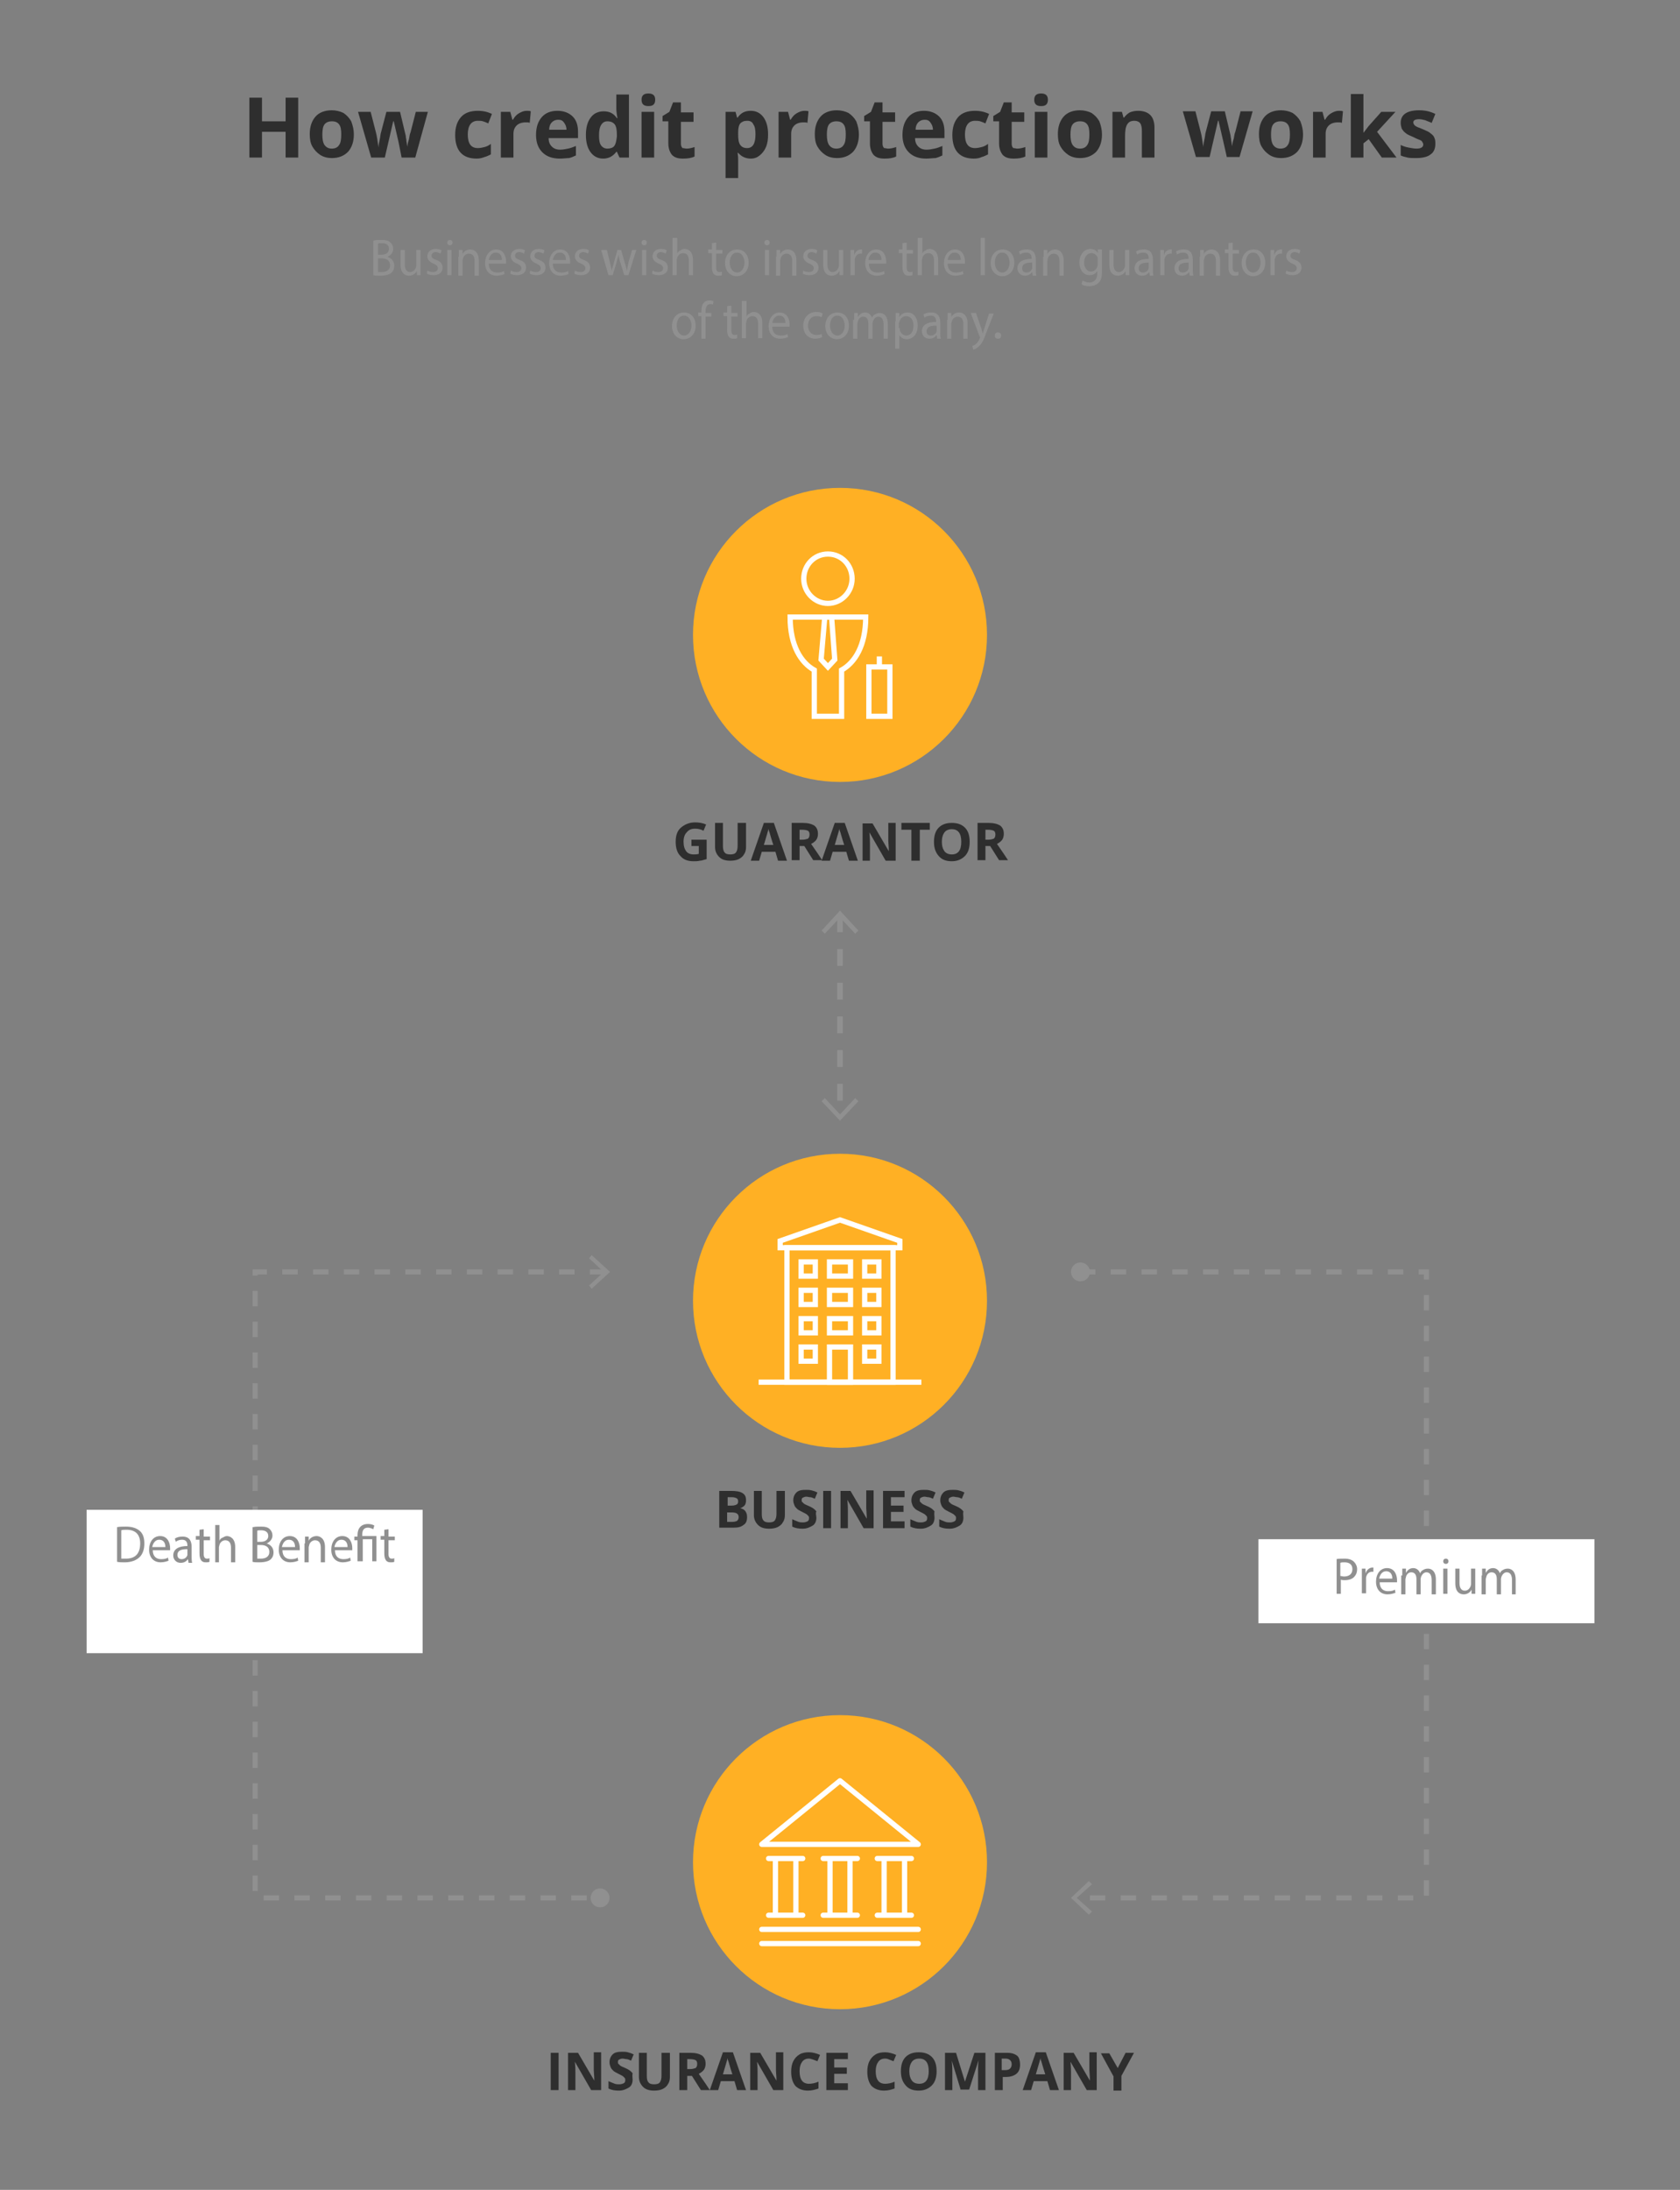 <?xml version="1.0" encoding="utf-8"?>
<!-- Generator: Adobe Illustrator 22.0.1, SVG Export Plug-In . SVG Version: 6.00 Build 0)  -->
<svg version="1.1" xmlns="http://www.w3.org/2000/svg" xmlns:xlink="http://www.w3.org/1999/xlink" x="0px" y="0px"
	 viewBox="0 0 320 417" style="enable-background:new 0 0 320 417;" xml:space="preserve">
<rect x="0" y="0" width="320" height="417" fill="#808080" stroke="none"/>
<style type="text/css">
	.st0{display:none;}
	.st1{display:inline;}
	.st2{fill:#F7F7F7;}
	.st3{fill:#FFAB26;}
	.st4{fill:#EFEFEF;}
	.st5{fill:#B77B25;}
	.st6{display:inline;fill:#FF0000;}
	.st7{display:inline;fill:#00FFFF;}
	.st8{fill:none;}
	.st9{fill:#2E2E2E;}
	.st10{fill:none;stroke:#FFAB26;stroke-miterlimit:10;}
	.st11{fill:none;stroke:#FFAB26;stroke-linejoin:round;}
	.st12{fill:none;stroke:#FFAB26;stroke-linecap:round;stroke-linejoin:round;}
	.st13{opacity:0.5;}
	.st14{fill:none;stroke:#2E2E2E;stroke-miterlimit:10;stroke-dasharray:5,5;}
	.st15{fill:none;stroke:#2E2E2E;stroke-miterlimit:10;stroke-dasharray:3,3,3,3;}
	.st16{fill:none;stroke:#1948F4;stroke-miterlimit:10;stroke-dasharray:3,3,3,3;}
	.st17{fill:#1948F4;}
	.st18{fill:none;stroke:#FFFFFF;stroke-linecap:round;stroke-linejoin:round;}
	.st19{fill:none;stroke:#FFFFFF;stroke-linejoin:round;}
	.st20{fill:none;stroke:#909090;stroke-width:1;stroke-linejoin:round;}
	.st21{fill:none;stroke:#909090;stroke-width:1;stroke-linejoin:round;stroke-dasharray:3.023,3.023,3.023,3.023;}
	
		.st22{fill:none;stroke:#909090;stroke-width:1;stroke-linejoin:round;stroke-dasharray:3.023,3.023,3.023,3.023,3.023,3.023;}
	.st23{fill:#909090;}
	.st24{fill:#FFB024;}
	.st25{display:none;fill:none;stroke:#FFFFFF;stroke-linecap:round;stroke-linejoin:round;}
	.st26{fill:none;stroke:#FFFFFF;stroke-miterlimit:10;}
	.st27{fill:none;stroke:#FFFFFF;stroke-width:0.991;stroke-linejoin:round;}
	.st28{fill:none;stroke:#FFFFFF;stroke-width:0.991;stroke-linecap:round;stroke-linejoin:round;}
	.st29{fill:none;stroke:#909090;stroke-width:0.995;stroke-linejoin:round;}
	.st30{fill:none;stroke:#909090;stroke-width:0.995;stroke-linejoin:round;stroke-dasharray:3.023,3.023,3.023,3.023;}
	
		.st31{fill:none;stroke:#909090;stroke-width:0.995;stroke-linejoin:round;stroke-dasharray:3.023,3.023,3.023,3.023,3.023,3.023;}
	.st32{fill:#FFFFFF;}
	.st33{fill:none;stroke:#909090;stroke-miterlimit:10;}
	.st34{fill:none;stroke:#909090;stroke-miterlimit:10;stroke-dasharray:3.082,3.082,3.082,3.082;}
	.st35{fill:none;stroke:#909090;stroke-miterlimit:10;stroke-dasharray:3.082,3.082,3.082,3.082,3.082,3.082;}
	.st36{fill:none;stroke:#909090;stroke-miterlimit:10;stroke-dasharray:3.104,3.104,3.104,3.104;}
	.st37{fill:none;stroke:#909090;stroke-miterlimit:10;stroke-dasharray:3.104,3.104,3.104,3.104,3.104,3.104;}
	.st38{fill:none;stroke:#909090;stroke-miterlimit:10;stroke-dasharray:3.014,3.014,3.014,3.014;}
	.st39{fill:none;stroke:#909090;stroke-miterlimit:10;stroke-dasharray:3.014,3.014,3.014,3.014,3.014,3.014;}
	.st40{fill:none;stroke:#909090;stroke-miterlimit:10;stroke-dasharray:3.232,3.232,3.232,3.232;}
	.st41{fill:none;stroke:#909090;stroke-miterlimit:10;stroke-dasharray:3.232,3.232,3.232,3.232,3.232,3.232;}
	.st42{fill:none;stroke:#909090;stroke-miterlimit:10;stroke-dasharray:2.971,2.971,2.971,2.971;}
	.st43{fill:none;stroke:#909090;stroke-miterlimit:10;stroke-dasharray:2.971,2.971,2.971,2.971,2.971,2.971;}
	.st44{fill:none;stroke:#909090;stroke-miterlimit:10;stroke-dasharray:3.217,3.217,3.217,3.217;}
	.st45{fill:none;stroke:#909090;stroke-miterlimit:10;stroke-dasharray:3.217,3.217,3.217,3.217,3.217,3.217;}
	.st46{fill:none;stroke:#909090;stroke-miterlimit:10;stroke-dasharray:3.072,3.072,3.072,3.072;}
	.st47{fill:none;stroke:#909090;stroke-miterlimit:10;stroke-dasharray:3.072,3.072,3.072,3.072,3.072,3.072;}
	.st48{fill:none;stroke:#909090;stroke-miterlimit:10;stroke-dasharray:3.113,3.113,3.113,3.113;}
	.st49{fill:none;stroke:#909090;stroke-miterlimit:10;stroke-dasharray:3.113,3.113,3.113,3.113,3.113,3.113;}
	.st50{fill:none;stroke:#909090;stroke-miterlimit:10;stroke-dasharray:3.29,3.29,3.29,3.29;}
	.st51{fill:none;stroke:#909090;stroke-miterlimit:10;stroke-dasharray:3.29,3.29,3.29,3.29,3.29,3.29;}
	.st52{fill:none;stroke:#909090;stroke-miterlimit:10;stroke-dasharray:3.029,3.029,3.029,3.029;}
	.st53{fill:none;stroke:#909090;stroke-miterlimit:10;stroke-dasharray:3.029,3.029,3.029,3.029,3.029,3.029;}
	.st54{fill:none;stroke:#909090;stroke-miterlimit:10;stroke-dasharray:3.025,3.025,3.025,3.025;}
	.st55{fill:none;stroke:#909090;stroke-miterlimit:10;stroke-dasharray:3.025,3.025,3.025,3.025,3.025,3.025;}
	.st56{fill:none;stroke:#909090;stroke-width:1.069;stroke-miterlimit:10;stroke-dasharray:3.208,3.208,3.208,3.208;}
	.st57{fill:none;stroke:#909090;stroke-width:0.977;stroke-miterlimit:10;stroke-dasharray:2.93,2.93,2.93,2.93;}
	.st58{fill:none;stroke:#909090;stroke-width:0.978;stroke-miterlimit:10;stroke-dasharray:2.933,2.933,2.933,2.933;}
	.st59{fill:none;stroke:#909090;stroke-miterlimit:10;stroke-dasharray:3,3,3,3,3,3;}
	.st60{fill:none;stroke:#FFFFFF;stroke-width:0.982;stroke-linecap:round;stroke-linejoin:round;}
	.st61{fill:none;stroke:#FFFFFF;stroke-width:0.993;stroke-miterlimit:10;}
	.st62{fill:#F5F7F9;}
	.st63{fill:#FFF7E8;}
	.st64{fill:none;stroke:#FFB024;stroke-width:1.016;stroke-linecap:round;stroke-linejoin:round;}
	.st65{fill:none;stroke:#FFFFFF;stroke-width:1.016;stroke-linecap:round;stroke-linejoin:round;}
	.st66{fill:none;stroke:#FFB024;stroke-linecap:round;stroke-linejoin:round;}
	.st67{fill:none;stroke:#909090;stroke-miterlimit:10;stroke-dasharray:3,3,3,3;}
	.st68{fill:none;stroke:#FFFFFF;stroke-width:0.654;stroke-linecap:round;stroke-linejoin:round;}
	.st69{fill:none;stroke:#FFFFFF;stroke-width:0.654;stroke-linejoin:round;}
	.st70{fill:none;stroke:#FFFFFF;stroke-width:0.656;stroke-linejoin:round;}
	.st71{fill:none;stroke:#FFFFFF;stroke-width:0.656;stroke-linecap:round;stroke-linejoin:round;}
	.st72{fill:none;stroke:#909090;stroke-width:1.14;stroke-miterlimit:10;stroke-dasharray:3.42,3.42,3.42,3.42;}
	.st73{fill:none;stroke:#909090;stroke-width:1.153;stroke-miterlimit:10;stroke-dasharray:3.458,3.458,3.458,3.458;}
	.st74{fill:none;stroke:#FFFFFF;stroke-width:0.654;stroke-miterlimit:10;}
	.st75{fill:none;stroke:#909090;stroke-width:1.034;stroke-miterlimit:10;stroke-dasharray:3.102,3.102,3.102,3.102;}
	.st76{fill:none;stroke:#909090;stroke-width:1.044;stroke-miterlimit:10;stroke-dasharray:3.132,3.132,3.132,3.132;}
	.st77{fill:#ECECEC;}
	.st78{fill:#FFB024;stroke:#FFFFFF;stroke-width:3.185;stroke-miterlimit:10;}
	.st79{fill:#FFB024;stroke:#FFFFFF;stroke-width:3;stroke-miterlimit:10;}
	.st80{fill:#EFF9FF;}
	.st81{fill:#76CAFF;}
	.st82{fill:none;stroke:#909090;stroke-miterlimit:10;stroke-dasharray:3.039,3.039;}
	.st83{fill:none;stroke:#909090;stroke-miterlimit:10;stroke-dasharray:2.025,2.025;}
	.st84{fill:none;stroke:#909090;stroke-miterlimit:10;stroke-dasharray:1.012,1.012;}
	.st85{fill:#FFF7E8;stroke:#FFFFFF;stroke-width:2;stroke-miterlimit:10;}
	.st86{fill:none;stroke:#909090;stroke-miterlimit:10;stroke-dasharray:2.844,2.844;}
	.st87{fill:none;stroke:#909090;stroke-miterlimit:10;stroke-dasharray:3.143,3.143;}
	.st88{fill:none;stroke:#909090;stroke-miterlimit:10;stroke-dasharray:2.962,2.962;}
	.st89{fill:none;stroke:#2E2E2E;stroke-miterlimit:10;stroke-dasharray:3,3,3,3,3,3;}
	.st90{fill:#656565;}
	.st91{fill:#F3F3F3;}
	.st92{fill:none;stroke:#656565;stroke-miterlimit:10;stroke-dasharray:3,3,3,3,3,3;}
	.st93{fill:none;stroke:#915D00;stroke-miterlimit:10;stroke-dasharray:3,3,3,3,3,3;}
	.st94{fill:#915D00;}
	.st95{fill:#915D00;stroke:#FFFFFF;stroke-width:3;stroke-miterlimit:10;}
	.st96{fill-rule:evenodd;clip-rule:evenodd;fill:#FFFFFF;}
	.st97{fill:#FFB024;stroke:#F5F7F9;stroke-width:3;stroke-miterlimit:10;}
	.st98{fill:#FFDEA4;stroke:#F3F3F3;stroke-width:3;stroke-miterlimit:10;}
	.st99{fill:none;stroke:#915D00;stroke-linecap:round;stroke-linejoin:round;}
	.st100{fill-rule:evenodd;clip-rule:evenodd;fill:#915D00;}
	.st101{fill:none;stroke:#909090;stroke-width:0.5;stroke-miterlimit:10;}
	.st102{fill:#FFFFFF;stroke:#FFB024;stroke-width:0.225;stroke-miterlimit:10;}
	.st103{fill:#FFDEA4;}
	.st104{fill:#342100;}
	.st105{fill:none;stroke:#FFB024;stroke-width:0.9;stroke-linecap:round;stroke-linejoin:round;}
	.st106{fill:none;stroke:#915D00;stroke-width:0.9;stroke-linecap:round;stroke-linejoin:round;}
	.st107{fill:none;stroke:#FFC866;stroke-width:0.9;stroke-linecap:round;stroke-linejoin:round;}
	.st108{fill:none;stroke:#AE7200;stroke-width:0.9;stroke-linejoin:round;}
	.st109{fill:none;stroke:#CE8600;stroke-width:0.9;stroke-linejoin:round;}
	.st110{fill:none;stroke:#CE8600;stroke-width:0.9;stroke-linecap:round;stroke-linejoin:round;}
	.st111{fill:none;stroke:#915D00;stroke-width:0.645;stroke-linejoin:round;}
	.st112{fill:none;stroke:#EC9A00;stroke-width:0.715;stroke-linejoin:round;}
	.st113{fill:none;stroke:#2E2E2E;stroke-width:0.589;stroke-linejoin:round;}
	.st114{fill:#FFFFFF;stroke:#909090;stroke-miterlimit:10;}
	.st115{clip-path:url(#SVGID_2_);}
	.st116{fill:none;stroke:#FFC866;stroke-width:0.5;stroke-miterlimit:10;stroke-dasharray:2,2,2,2,2,2;}
	.st117{fill:#FFC866;}
	.st118{fill:none;stroke:#FFC866;stroke-width:0.25;stroke-miterlimit:10;}
	.st119{fill:none;stroke:#FFC866;stroke-width:0.288;stroke-miterlimit:10;}
	.st120{fill:none;stroke:#FFFFFF;stroke-width:0.75;stroke-miterlimit:10;}
	
		.st121{fill:none;stroke:#915D00;stroke-width:0.226;stroke-miterlimit:10;stroke-dasharray:0.904,0.904,0.904,0.904,0.904,0.904;}
	.st122{fill:none;stroke:#915D00;stroke-width:0.113;stroke-miterlimit:10;}
	.st123{fill:none;stroke:#915D00;stroke-width:0.13;stroke-miterlimit:10;}
	.st124{fill:#EC9A00;}
	.st125{fill:#FFFFFF;stroke:#FFB024;stroke-miterlimit:10;}
	.st126{fill:none;stroke:#FFB024;stroke-width:0.644;stroke-linecap:round;stroke-linejoin:round;}
	.st127{fill:#FFFFFF;stroke:#FFB024;stroke-width:0.797;stroke-linejoin:round;}
	.st128{fill:#FFFFFF;stroke:#FFB024;stroke-linejoin:round;}
	.st129{opacity:0.5;fill:#FFFFFF;}
	.st130{fill:#FFFFFF;stroke:#FFFFFF;stroke-miterlimit:10;}
	.st131{fill:none;stroke:#FFB024;stroke-width:1.007;stroke-linecap:round;stroke-linejoin:round;}
	.st132{fill:none;stroke:#FFB024;stroke-width:1.44;stroke-linecap:round;stroke-linejoin:round;}
	.st133{fill:none;stroke:#FFB024;stroke-linejoin:round;}
	.st134{fill:none;stroke:#FFB024;stroke-width:0.739;stroke-linecap:round;stroke-linejoin:round;}
	.st135{fill:#FFDEA4;stroke:#FFFFFF;stroke-width:3;stroke-miterlimit:10;}
</style>
<g id="Layer_1" class="st0">
</g>
<g id="_x31_516">
</g>
<g id="_x31_718">
</g>
<g id="_x31_920">
</g>
<g id="_x30_1">
	<g>
		<rect x="23" y="17.8" class="st8" width="274" height="18.3"/>
		<path class="st9" d="M56.8,30h-2.4v-4.9h-4.5V30h-2.4V18.6h2.4v4.5h4.5v-4.5h2.4V30z"/>
		<path class="st9" d="M67.4,25.6c0,1.4-0.4,2.5-1.1,3.3c-0.8,0.8-1.8,1.2-3.1,1.2c-0.8,0-1.6-0.2-2.2-0.6c-0.6-0.4-1.1-0.9-1.5-1.6
			s-0.5-1.5-0.5-2.4c0-1.4,0.4-2.5,1.1-3.3c0.7-0.8,1.8-1.2,3.1-1.2c0.8,0,1.6,0.2,2.2,0.5c0.6,0.4,1.1,0.9,1.5,1.6
			C67.2,23.9,67.4,24.7,67.4,25.6z M61.4,25.6c0,0.9,0.1,1.5,0.4,2c0.3,0.4,0.7,0.7,1.4,0.7c0.6,0,1.1-0.2,1.4-0.7
			c0.3-0.4,0.4-1.1,0.4-2c0-0.9-0.1-1.5-0.4-1.9c-0.3-0.4-0.7-0.6-1.4-0.6c-0.6,0-1.1,0.2-1.4,0.6S61.4,24.8,61.4,25.6z"/>
		<path class="st9" d="M76.5,30L75.9,27L75,23.1h-0.1L73.3,30h-2.6l-2.5-8.7h2.4l1,3.9c0.2,0.7,0.3,1.6,0.5,2.9h0
			c0-0.4,0.1-1,0.3-1.9l0.1-0.7l1.1-4.2h2.6l1,4.2c0,0.1,0.1,0.3,0.1,0.5c0,0.2,0.1,0.5,0.1,0.7c0,0.3,0.1,0.5,0.1,0.7
			c0,0.2,0.1,0.4,0.1,0.6h0c0-0.4,0.1-0.9,0.3-1.5c0.1-0.7,0.2-1.1,0.3-1.3l1-3.9h2.3L79.1,30H76.5z"/>
		<path class="st9" d="M90.8,30.2c-2.7,0-4.1-1.5-4.1-4.5c0-1.5,0.4-2.6,1.1-3.4c0.7-0.8,1.8-1.2,3.2-1.2c1,0,1.9,0.2,2.7,0.6
			L93,23.5c-0.4-0.2-0.7-0.3-1-0.4c-0.3-0.1-0.6-0.1-1-0.1c-1.2,0-1.9,0.9-1.9,2.6c0,1.7,0.6,2.6,1.9,2.6c0.5,0,0.9-0.1,1.3-0.2
			c0.4-0.1,0.8-0.3,1.2-0.6v2c-0.4,0.2-0.8,0.4-1.2,0.5C91.8,30.1,91.3,30.2,90.8,30.2z"/>
		<path class="st9" d="M100.3,21.1c0.3,0,0.6,0,0.8,0.1l-0.2,2.2c-0.2-0.1-0.4-0.1-0.7-0.1c-0.8,0-1.4,0.2-1.8,0.6s-0.6,0.9-0.6,1.6
			V30h-2.4v-8.7h1.8l0.4,1.5h0.1c0.3-0.5,0.6-0.9,1.1-1.2C99.3,21.3,99.8,21.1,100.3,21.1z"/>
		<path class="st9" d="M106.6,30.2c-1.4,0-2.5-0.4-3.3-1.2c-0.8-0.8-1.2-1.9-1.2-3.3c0-1.5,0.4-2.6,1.1-3.4c0.7-0.8,1.7-1.2,3-1.2
			c1.2,0,2.2,0.4,2.9,1.1s1,1.7,1,2.9v1.2h-5.6c0,0.7,0.2,1.2,0.6,1.6c0.4,0.4,0.9,0.6,1.6,0.6c0.5,0,1-0.1,1.5-0.2
			c0.5-0.1,1-0.3,1.5-0.5v1.8c-0.4,0.2-0.9,0.4-1.3,0.5C107.9,30.1,107.3,30.2,106.6,30.2z M106.3,22.8c-0.5,0-0.9,0.2-1.2,0.5
			s-0.5,0.8-0.5,1.4h3.3c0-0.6-0.2-1-0.5-1.4S106.8,22.8,106.3,22.8z"/>
		<path class="st9" d="M114.9,30.2c-1,0-1.8-0.4-2.4-1.2c-0.6-0.8-0.9-1.9-0.9-3.3c0-1.4,0.3-2.5,0.9-3.3c0.6-0.8,1.4-1.2,2.5-1.2
			c1.1,0,1.9,0.4,2.5,1.3h0.1c-0.1-0.7-0.2-1.2-0.2-1.7v-2.8h2.4V30h-1.8l-0.5-1.1h-0.1C116.8,29.7,116,30.2,114.9,30.2z
			 M115.7,28.3c0.6,0,1.1-0.2,1.3-0.5c0.3-0.4,0.4-1,0.5-1.8v-0.3c0-0.9-0.1-1.6-0.4-2c-0.3-0.4-0.8-0.6-1.4-0.6
			c-0.5,0-0.9,0.2-1.2,0.7c-0.3,0.5-0.4,1.1-0.4,2s0.1,1.5,0.4,1.9S115.2,28.3,115.7,28.3z"/>
		<path class="st9" d="M122.2,19c0-0.8,0.4-1.2,1.3-1.2s1.3,0.4,1.3,1.2c0,0.4-0.1,0.7-0.3,0.9c-0.2,0.2-0.5,0.3-1,0.3
			C122.6,20.2,122.2,19.8,122.2,19z M124.6,30h-2.4v-8.7h2.4V30z"/>
		<path class="st9" d="M130.8,28.3c0.4,0,0.9-0.1,1.5-0.3v1.8c-0.6,0.3-1.3,0.4-2.2,0.4c-1,0-1.6-0.2-2.1-0.7
			c-0.4-0.5-0.7-1.2-0.7-2.2v-4.2h-1.1v-1l1.3-0.8l0.7-1.8h1.5v1.9h2.4v1.8h-2.4v4.2c0,0.3,0.1,0.6,0.3,0.8
			C130.3,28.2,130.5,28.3,130.8,28.3z"/>
		<path class="st9" d="M143,30.2c-1,0-1.8-0.4-2.4-1.1h-0.1c0.1,0.7,0.1,1.2,0.1,1.3v3.5h-2.4V21.3h1.9l0.3,1.1h0.1
			c0.6-0.9,1.4-1.3,2.5-1.3c1,0,1.8,0.4,2.4,1.2s0.9,1.9,0.9,3.3c0,0.9-0.1,1.7-0.4,2.4s-0.7,1.2-1.2,1.6S143.7,30.2,143,30.2z
			 M142.3,23c-0.6,0-1,0.2-1.3,0.5c-0.3,0.4-0.4,1-0.4,1.8v0.3c0,0.9,0.1,1.6,0.4,2s0.7,0.6,1.3,0.6c1.1,0,1.6-0.9,1.6-2.6
			c0-0.9-0.1-1.5-0.4-1.9C143.3,23.2,142.9,23,142.3,23z"/>
		<path class="st9" d="M153.2,21.1c0.3,0,0.6,0,0.8,0.1l-0.2,2.2c-0.2-0.1-0.4-0.1-0.7-0.1c-0.8,0-1.4,0.2-1.8,0.6s-0.6,0.9-0.6,1.6
			V30h-2.4v-8.7h1.8l0.4,1.5h0.1c0.3-0.5,0.6-0.9,1.1-1.2C152.2,21.3,152.7,21.1,153.2,21.1z"/>
		<path class="st9" d="M163.6,25.6c0,1.4-0.4,2.5-1.1,3.3c-0.8,0.8-1.8,1.2-3.1,1.2c-0.8,0-1.6-0.2-2.2-0.6
			c-0.6-0.4-1.1-0.9-1.5-1.6s-0.5-1.5-0.5-2.4c0-1.4,0.4-2.5,1.1-3.3c0.7-0.8,1.8-1.2,3.1-1.2c0.8,0,1.6,0.2,2.2,0.5
			c0.6,0.4,1.1,0.9,1.5,1.6C163.4,23.9,163.6,24.7,163.6,25.6z M157.5,25.6c0,0.9,0.1,1.5,0.4,2c0.3,0.4,0.7,0.7,1.4,0.7
			c0.6,0,1.1-0.2,1.4-0.7c0.3-0.4,0.4-1.1,0.4-2c0-0.9-0.1-1.5-0.4-1.9c-0.3-0.4-0.7-0.6-1.4-0.6c-0.6,0-1.1,0.2-1.4,0.6
			S157.5,24.8,157.5,25.6z"/>
		<path class="st9" d="M169.2,28.3c0.4,0,0.9-0.1,1.5-0.3v1.8c-0.6,0.3-1.3,0.4-2.2,0.4c-1,0-1.6-0.2-2.1-0.7
			c-0.4-0.5-0.7-1.2-0.7-2.2v-4.2h-1.1v-1l1.3-0.8l0.7-1.8h1.5v1.9h2.4v1.8h-2.4v4.2c0,0.3,0.1,0.6,0.3,0.8
			C168.7,28.2,168.9,28.3,169.2,28.3z"/>
		<path class="st9" d="M176.4,30.2c-1.4,0-2.5-0.4-3.3-1.2c-0.8-0.8-1.2-1.9-1.2-3.3c0-1.5,0.4-2.6,1.1-3.4c0.7-0.8,1.7-1.2,3-1.2
			c1.2,0,2.2,0.4,2.9,1.1s1,1.7,1,2.9v1.2h-5.6c0,0.7,0.2,1.2,0.6,1.6c0.4,0.4,0.9,0.6,1.6,0.6c0.5,0,1-0.1,1.5-0.2
			c0.5-0.1,1-0.3,1.5-0.5v1.8c-0.4,0.2-0.9,0.4-1.3,0.5C177.7,30.1,177.1,30.2,176.4,30.2z M176.1,22.8c-0.5,0-0.9,0.2-1.2,0.5
			s-0.5,0.8-0.5,1.4h3.3c0-0.6-0.2-1-0.5-1.4S176.6,22.8,176.1,22.8z"/>
		<path class="st9" d="M185.5,30.2c-2.7,0-4.1-1.5-4.1-4.5c0-1.5,0.4-2.6,1.1-3.4c0.7-0.8,1.8-1.2,3.2-1.2c1,0,1.9,0.2,2.7,0.6
			l-0.7,1.8c-0.4-0.2-0.7-0.3-1-0.4c-0.3-0.1-0.6-0.1-1-0.1c-1.2,0-1.9,0.9-1.9,2.6c0,1.7,0.6,2.6,1.9,2.6c0.5,0,0.9-0.1,1.3-0.2
			c0.4-0.1,0.8-0.3,1.2-0.6v2c-0.4,0.2-0.8,0.4-1.2,0.5C186.6,30.1,186.1,30.2,185.5,30.2z"/>
		<path class="st9" d="M193.8,28.3c0.4,0,0.9-0.1,1.5-0.3v1.8c-0.6,0.3-1.3,0.4-2.2,0.4c-1,0-1.6-0.2-2.1-0.7
			c-0.4-0.5-0.7-1.2-0.7-2.2v-4.2h-1.1v-1l1.3-0.8l0.7-1.8h1.5v1.9h2.4v1.8h-2.4v4.2c0,0.3,0.1,0.6,0.3,0.8
			C193.3,28.2,193.5,28.3,193.8,28.3z"/>
		<path class="st9" d="M197,19c0-0.8,0.4-1.2,1.3-1.2s1.3,0.4,1.3,1.2c0,0.4-0.1,0.7-0.3,0.9c-0.2,0.2-0.5,0.3-1,0.3
			C197.4,20.2,197,19.8,197,19z M199.5,30h-2.4v-8.7h2.4V30z"/>
		<path class="st9" d="M209.9,25.6c0,1.4-0.4,2.5-1.1,3.3c-0.8,0.8-1.8,1.2-3.1,1.2c-0.8,0-1.6-0.2-2.2-0.6
			c-0.6-0.4-1.1-0.9-1.5-1.6s-0.5-1.5-0.5-2.4c0-1.4,0.4-2.5,1.1-3.3c0.7-0.8,1.8-1.2,3.1-1.2c0.8,0,1.6,0.2,2.2,0.5
			c0.6,0.4,1.1,0.9,1.5,1.6C209.7,23.9,209.9,24.7,209.9,25.6z M203.9,25.6c0,0.9,0.1,1.5,0.4,2c0.3,0.4,0.7,0.7,1.4,0.7
			c0.6,0,1.1-0.2,1.4-0.7c0.3-0.4,0.4-1.1,0.4-2c0-0.9-0.1-1.5-0.4-1.9c-0.3-0.4-0.7-0.6-1.4-0.6c-0.6,0-1.1,0.2-1.4,0.6
			S203.9,24.8,203.9,25.6z"/>
		<path class="st9" d="M219.9,30h-2.4v-5.1c0-0.6-0.1-1.1-0.3-1.4c-0.2-0.3-0.6-0.5-1.1-0.5c-0.7,0-1.1,0.2-1.4,0.7
			s-0.4,1.2-0.4,2.2V30h-2.4v-8.7h1.8l0.3,1.1h0.1c0.3-0.4,0.6-0.7,1.1-1c0.5-0.2,1-0.3,1.6-0.3c1,0,1.8,0.3,2.3,0.8
			c0.5,0.5,0.8,1.3,0.8,2.4V30z"/>
		<path class="st9" d="M233.7,30l-0.7-3.1l-0.9-3.9h-0.1l-1.6,6.9h-2.6l-2.5-8.7h2.4l1,3.9c0.2,0.7,0.3,1.6,0.5,2.9h0
			c0-0.4,0.1-1,0.3-1.9l0.1-0.7l1.1-4.2h2.6l1,4.2c0,0.1,0.1,0.3,0.1,0.5c0,0.2,0.1,0.5,0.1,0.7c0,0.3,0.1,0.5,0.1,0.7
			c0,0.2,0.1,0.4,0.1,0.6h0c0-0.4,0.1-0.9,0.3-1.5c0.1-0.7,0.2-1.1,0.3-1.3l1-3.9h2.3l-2.5,8.7H233.7z"/>
		<path class="st9" d="M248.2,25.6c0,1.4-0.4,2.5-1.1,3.3c-0.8,0.8-1.8,1.2-3.1,1.2c-0.8,0-1.6-0.2-2.2-0.6
			c-0.6-0.4-1.1-0.9-1.5-1.6s-0.5-1.5-0.5-2.4c0-1.4,0.4-2.5,1.1-3.3c0.7-0.8,1.8-1.2,3.1-1.2c0.8,0,1.6,0.2,2.2,0.5
			c0.6,0.4,1.1,0.9,1.5,1.6C248,23.9,248.2,24.7,248.2,25.6z M242.1,25.6c0,0.9,0.1,1.5,0.4,2c0.3,0.4,0.7,0.7,1.4,0.7
			c0.6,0,1.1-0.2,1.4-0.7c0.3-0.4,0.4-1.1,0.4-2c0-0.9-0.1-1.5-0.4-1.9c-0.3-0.4-0.7-0.6-1.4-0.6c-0.6,0-1.1,0.2-1.4,0.6
			S242.1,24.8,242.1,25.6z"/>
		<path class="st9" d="M255,21.1c0.3,0,0.6,0,0.8,0.1l-0.2,2.2c-0.2-0.1-0.4-0.1-0.7-0.1c-0.8,0-1.4,0.2-1.8,0.6s-0.6,0.9-0.6,1.6
			V30h-2.4v-8.7h1.8l0.4,1.5h0.1c0.3-0.5,0.6-0.9,1.1-1.2C254,21.3,254.5,21.1,255,21.1z"/>
		<path class="st9" d="M259.7,25.3l1-1.3l2.4-2.7h2.7l-3.5,3.8l3.7,4.9h-2.8l-2.5-3.5l-1,0.8V30h-2.4V17.9h2.4v5.4L259.7,25.3
			L259.7,25.3z"/>
		<path class="st9" d="M273.4,27.4c0,0.9-0.3,1.6-0.9,2c-0.6,0.5-1.6,0.7-2.8,0.7c-0.6,0-1.2,0-1.6-0.1c-0.4-0.1-0.9-0.2-1.3-0.4v-2
			c0.4,0.2,0.9,0.4,1.5,0.5c0.6,0.1,1,0.2,1.5,0.2c0.9,0,1.3-0.3,1.3-0.8c0-0.2-0.1-0.3-0.2-0.5s-0.3-0.3-0.6-0.4s-0.7-0.3-1.1-0.5
			c-0.7-0.3-1.2-0.5-1.5-0.8c-0.3-0.2-0.5-0.5-0.7-0.8c-0.1-0.3-0.2-0.7-0.2-1.1c0-0.8,0.3-1.4,0.9-1.8c0.6-0.4,1.5-0.6,2.6-0.6
			c1.1,0,2.1,0.2,3.1,0.7l-0.7,1.7c-0.4-0.2-0.8-0.3-1.2-0.5c-0.4-0.1-0.8-0.2-1.2-0.2c-0.7,0-1.1,0.2-1.1,0.6
			c0,0.2,0.1,0.4,0.3,0.6s0.7,0.4,1.5,0.7c0.7,0.3,1.2,0.5,1.5,0.8c0.3,0.2,0.6,0.5,0.7,0.8C273.4,26.6,273.4,27,273.4,27.4z"/>
	</g>
	<g>
		<rect x="21.6" y="45.3" class="st8" width="275.4" height="27"/>
		<path class="st23" d="M71.2,45.8c0.4-0.1,0.9-0.1,1.5-0.1c0.8,0,1.3,0.1,1.7,0.5c0.3,0.3,0.5,0.7,0.5,1.2c0,0.6-0.4,1.2-1.1,1.5v0
			c0.6,0.2,1.3,0.7,1.3,1.7c0,0.6-0.2,1-0.5,1.3c-0.4,0.4-1.2,0.6-2.2,0.6c-0.6,0-1,0-1.3-0.1V45.8z M72,48.5h0.7
			c0.9,0,1.4-0.5,1.4-1.1c0-0.8-0.6-1.1-1.4-1.1c-0.4,0-0.6,0-0.7,0.1V48.5z M72,51.8c0.2,0,0.4,0,0.7,0c0.8,0,1.6-0.3,1.6-1.3
			c0-0.9-0.7-1.3-1.6-1.3H72V51.8z"/>
		<path class="st23" d="M80.1,51.1c0,0.5,0,0.9,0,1.3h-0.7l0-0.8h0c-0.2,0.4-0.7,0.9-1.5,0.9c-0.7,0-1.6-0.4-1.6-2.1v-2.8h0.8v2.7
			c0,0.9,0.3,1.5,1,1.5c0.6,0,0.9-0.4,1.1-0.8c0-0.1,0.1-0.3,0.1-0.4v-3h0.8V51.1z"/>
		<path class="st23" d="M81.4,51.5c0.2,0.2,0.7,0.3,1.1,0.3c0.6,0,0.9-0.3,0.9-0.7c0-0.4-0.2-0.6-0.8-0.9c-0.8-0.3-1.2-0.8-1.2-1.4
			c0-0.8,0.6-1.4,1.6-1.4c0.5,0,0.9,0.1,1.1,0.3l-0.2,0.6c-0.2-0.1-0.5-0.3-0.9-0.3c-0.5,0-0.8,0.3-0.8,0.7c0,0.4,0.3,0.6,0.9,0.8
			c0.8,0.3,1.2,0.7,1.2,1.5c0,0.8-0.6,1.4-1.7,1.4c-0.5,0-1-0.1-1.3-0.3L81.4,51.5z"/>
		<path class="st23" d="M86.2,46.2c0,0.3-0.2,0.5-0.5,0.5c-0.3,0-0.5-0.2-0.5-0.5c0-0.3,0.2-0.5,0.5-0.5
			C86,45.7,86.2,45.9,86.2,46.2z M85.2,52.4v-4.8h0.8v4.8H85.2z"/>
		<path class="st23" d="M87.4,48.9c0-0.5,0-0.9,0-1.3h0.7l0,0.8h0c0.2-0.5,0.8-0.9,1.5-0.9c0.6,0,1.6,0.4,1.6,2.1v2.9h-0.8v-2.8
			c0-0.8-0.3-1.4-1.1-1.4c-0.5,0-1,0.4-1.1,0.9c0,0.1-0.1,0.3-0.1,0.4v2.9h-0.8V48.9z"/>
		<path class="st23" d="M93.1,50.2c0,1.2,0.7,1.7,1.6,1.7c0.6,0,1-0.1,1.3-0.3l0.1,0.6c-0.3,0.1-0.8,0.3-1.5,0.3
			c-1.4,0-2.2-1-2.2-2.4s0.8-2.6,2.1-2.6c1.5,0,1.9,1.4,1.9,2.3c0,0.2,0,0.3,0,0.4H93.1z M95.6,49.5c0-0.6-0.2-1.4-1.2-1.4
			c-0.8,0-1.2,0.8-1.3,1.4H95.6z"/>
		<path class="st23" d="M97.3,51.5c0.2,0.2,0.7,0.3,1.1,0.3c0.6,0,0.9-0.3,0.9-0.7c0-0.4-0.2-0.6-0.8-0.9c-0.8-0.3-1.2-0.8-1.2-1.4
			c0-0.8,0.6-1.4,1.6-1.4c0.5,0,0.9,0.1,1.1,0.3l-0.2,0.6c-0.2-0.1-0.5-0.3-0.9-0.3c-0.5,0-0.8,0.3-0.8,0.7c0,0.4,0.3,0.6,0.9,0.8
			c0.8,0.3,1.2,0.7,1.2,1.5c0,0.8-0.6,1.4-1.7,1.4c-0.5,0-1-0.1-1.3-0.3L97.3,51.5z"/>
		<path class="st23" d="M101,51.5c0.2,0.2,0.7,0.3,1.1,0.3c0.6,0,0.9-0.3,0.9-0.7c0-0.4-0.2-0.6-0.8-0.9c-0.8-0.3-1.2-0.8-1.2-1.4
			c0-0.8,0.6-1.4,1.6-1.4c0.5,0,0.9,0.1,1.1,0.3l-0.2,0.6c-0.2-0.1-0.5-0.3-0.9-0.3c-0.5,0-0.8,0.3-0.8,0.7c0,0.4,0.3,0.6,0.9,0.8
			c0.8,0.3,1.2,0.7,1.2,1.5c0,0.8-0.6,1.4-1.7,1.4c-0.5,0-1-0.1-1.3-0.3L101,51.5z"/>
		<path class="st23" d="M105.3,50.2c0,1.2,0.7,1.7,1.6,1.7c0.6,0,1-0.1,1.3-0.3l0.1,0.6c-0.3,0.1-0.8,0.3-1.5,0.3
			c-1.4,0-2.2-1-2.2-2.4s0.8-2.6,2.1-2.6c1.5,0,1.9,1.4,1.9,2.3c0,0.2,0,0.3,0,0.4H105.3z M107.8,49.5c0-0.6-0.2-1.4-1.2-1.4
			c-0.8,0-1.2,0.8-1.3,1.4H107.8z"/>
		<path class="st23" d="M109.5,51.5c0.2,0.2,0.7,0.3,1.1,0.3c0.6,0,0.9-0.3,0.9-0.7c0-0.4-0.2-0.6-0.8-0.9c-0.8-0.3-1.2-0.8-1.2-1.4
			c0-0.8,0.6-1.4,1.6-1.4c0.5,0,0.9,0.1,1.1,0.3l-0.2,0.6c-0.2-0.1-0.5-0.3-0.9-0.3c-0.5,0-0.8,0.3-0.8,0.7c0,0.4,0.3,0.6,0.9,0.8
			c0.8,0.3,1.2,0.7,1.2,1.5c0,0.8-0.6,1.4-1.7,1.4c-0.5,0-1-0.1-1.3-0.3L109.5,51.5z"/>
		<path class="st23" d="M115.6,47.6l0.6,2.5c0.1,0.5,0.3,1,0.3,1.5h0c0.1-0.5,0.3-1,0.4-1.5l0.7-2.5h0.7l0.7,2.4
			c0.2,0.6,0.3,1.1,0.4,1.6h0c0.1-0.5,0.2-1,0.3-1.6l0.7-2.4h0.8l-1.5,4.8h-0.8l-0.7-2.3c-0.2-0.5-0.3-1-0.4-1.6h0
			c-0.1,0.6-0.3,1.1-0.4,1.6l-0.7,2.3h-0.8l-1.4-4.8H115.6z"/>
		<path class="st23" d="M123.2,46.2c0,0.3-0.2,0.5-0.5,0.5c-0.3,0-0.5-0.2-0.5-0.5c0-0.3,0.2-0.5,0.5-0.5
			C123,45.7,123.2,45.9,123.2,46.2z M122.3,52.4v-4.8h0.8v4.8H122.3z"/>
		<path class="st23" d="M124.3,51.5c0.2,0.2,0.7,0.3,1.1,0.3c0.6,0,0.9-0.3,0.9-0.7c0-0.4-0.2-0.6-0.8-0.9c-0.8-0.3-1.2-0.8-1.2-1.4
			c0-0.8,0.6-1.4,1.6-1.4c0.5,0,0.9,0.1,1.1,0.3l-0.2,0.6c-0.2-0.1-0.5-0.3-0.9-0.3c-0.5,0-0.8,0.3-0.8,0.7c0,0.4,0.3,0.6,0.9,0.8
			c0.8,0.3,1.2,0.7,1.2,1.5c0,0.8-0.6,1.4-1.7,1.4c-0.5,0-1-0.1-1.3-0.3L124.3,51.5z"/>
		<path class="st23" d="M128.2,45.3h0.8v3h0c0.1-0.3,0.3-0.5,0.6-0.6c0.2-0.2,0.5-0.3,0.8-0.3c0.6,0,1.6,0.4,1.6,2.1v2.9h-0.8v-2.8
			c0-0.8-0.3-1.4-1.1-1.4c-0.5,0-1,0.4-1.1,0.9c0,0.1-0.1,0.3-0.1,0.4v2.9h-0.8V45.3z"/>
		<path class="st23" d="M136.4,46.2v1.4h1.2v0.7h-1.2v2.6c0,0.6,0.2,0.9,0.6,0.9c0.2,0,0.4,0,0.5-0.1l0,0.7
			c-0.2,0.1-0.4,0.1-0.7,0.1c-0.4,0-0.7-0.1-0.9-0.4c-0.2-0.3-0.3-0.7-0.3-1.3v-2.6h-0.7v-0.7h0.7v-1.2L136.4,46.2z"/>
		<path class="st23" d="M142.6,50c0,1.8-1.2,2.6-2.3,2.6c-1.2,0-2.2-1-2.2-2.5c0-1.6,1-2.6,2.3-2.6C141.7,47.5,142.6,48.5,142.6,50z
			 M139,50c0,1.1,0.6,1.9,1.4,1.9c0.8,0,1.4-0.8,1.4-1.9c0-0.8-0.4-1.9-1.4-1.9S139,49.1,139,50z"/>
		<path class="st23" d="M146.6,46.2c0,0.3-0.2,0.5-0.5,0.5c-0.3,0-0.5-0.2-0.5-0.5c0-0.3,0.2-0.5,0.5-0.5
			C146.4,45.7,146.6,45.9,146.6,46.2z M145.7,52.4v-4.8h0.8v4.8H145.7z"/>
		<path class="st23" d="M147.9,48.9c0-0.5,0-0.9,0-1.3h0.7l0,0.8h0c0.2-0.5,0.8-0.9,1.5-0.9c0.6,0,1.6,0.4,1.6,2.1v2.9h-0.8v-2.8
			c0-0.8-0.3-1.4-1.1-1.4c-0.5,0-1,0.4-1.1,0.9c0,0.1-0.1,0.3-0.1,0.4v2.9h-0.8V48.9z"/>
		<path class="st23" d="M153,51.5c0.2,0.2,0.7,0.3,1.1,0.3c0.6,0,0.9-0.3,0.9-0.7c0-0.4-0.2-0.6-0.8-0.9c-0.8-0.3-1.2-0.8-1.2-1.4
			c0-0.8,0.6-1.4,1.6-1.4c0.5,0,0.9,0.1,1.1,0.3l-0.2,0.6c-0.2-0.1-0.5-0.3-0.9-0.3c-0.5,0-0.8,0.3-0.8,0.7c0,0.4,0.3,0.6,0.9,0.8
			c0.8,0.3,1.2,0.7,1.2,1.5c0,0.8-0.6,1.4-1.7,1.4c-0.5,0-1-0.1-1.3-0.3L153,51.5z"/>
		<path class="st23" d="M160.6,51.1c0,0.5,0,0.9,0,1.3h-0.7l0-0.8h0c-0.2,0.4-0.7,0.9-1.5,0.9c-0.7,0-1.6-0.4-1.6-2.1v-2.8h0.8v2.7
			c0,0.9,0.3,1.5,1,1.5c0.6,0,0.9-0.4,1.1-0.8c0-0.1,0.1-0.3,0.1-0.4v-3h0.8V51.1z"/>
		<path class="st23" d="M162,49.1c0-0.6,0-1.1,0-1.5h0.7l0,1h0c0.2-0.7,0.7-1.1,1.3-1.1c0.1,0,0.2,0,0.2,0v0.8c-0.1,0-0.2,0-0.3,0
			c-0.6,0-1,0.5-1.1,1.1c0,0.1,0,0.3,0,0.4v2.6H162V49.1z"/>
		<path class="st23" d="M165.5,50.2c0,1.2,0.7,1.7,1.6,1.7c0.6,0,1-0.1,1.3-0.3l0.1,0.6c-0.3,0.1-0.8,0.3-1.5,0.3
			c-1.4,0-2.2-1-2.2-2.4s0.8-2.6,2.1-2.6c1.5,0,1.9,1.4,1.9,2.3c0,0.2,0,0.3,0,0.4H165.5z M167.9,49.5c0-0.6-0.2-1.4-1.2-1.4
			c-0.8,0-1.2,0.8-1.3,1.4H167.9z"/>
		<path class="st23" d="M172.7,46.2v1.4h1.2v0.7h-1.2v2.6c0,0.6,0.2,0.9,0.6,0.9c0.2,0,0.4,0,0.5-0.1l0,0.7
			c-0.2,0.1-0.4,0.1-0.7,0.1c-0.4,0-0.7-0.1-0.9-0.4c-0.2-0.3-0.3-0.7-0.3-1.3v-2.6h-0.7v-0.7h0.7v-1.2L172.7,46.2z"/>
		<path class="st23" d="M174.9,45.3h0.8v3h0c0.1-0.3,0.3-0.5,0.6-0.6c0.2-0.2,0.5-0.3,0.8-0.3c0.6,0,1.6,0.4,1.6,2.1v2.9h-0.8v-2.8
			c0-0.8-0.3-1.4-1.1-1.4c-0.5,0-1,0.4-1.1,0.9c0,0.1-0.1,0.3-0.1,0.4v2.9h-0.8V45.3z"/>
		<path class="st23" d="M180.5,50.2c0,1.2,0.7,1.7,1.6,1.7c0.6,0,1-0.1,1.3-0.3l0.1,0.6c-0.3,0.1-0.8,0.3-1.5,0.3
			c-1.4,0-2.2-1-2.2-2.4s0.8-2.6,2.1-2.6c1.5,0,1.9,1.4,1.9,2.3c0,0.2,0,0.3,0,0.4H180.5z M183,49.5c0-0.6-0.2-1.4-1.2-1.4
			c-0.8,0-1.2,0.8-1.3,1.4H183z"/>
		<path class="st23" d="M186.8,45.3h0.8v7.1h-0.8V45.3z"/>
		<path class="st23" d="M193.2,50c0,1.8-1.2,2.6-2.3,2.6c-1.2,0-2.2-1-2.2-2.5c0-1.6,1-2.6,2.3-2.6C192.3,47.5,193.2,48.5,193.2,50z
			 M189.5,50c0,1.1,0.6,1.9,1.4,1.9c0.8,0,1.4-0.8,1.4-1.9c0-0.8-0.4-1.9-1.4-1.9S189.5,49.1,189.5,50z"/>
		<path class="st23" d="M196.7,52.4l-0.1-0.6h0c-0.3,0.4-0.7,0.7-1.4,0.7c-0.9,0-1.4-0.7-1.4-1.4c0-1.2,1-1.8,2.7-1.8v-0.1
			c0-0.4-0.1-1.1-1-1.1c-0.4,0-0.9,0.1-1.2,0.4l-0.2-0.6c0.4-0.3,0.9-0.4,1.5-0.4c1.4,0,1.7,1,1.7,2v1.8c0,0.4,0,0.8,0.1,1.2H196.7z
			 M196.6,50c-0.9,0-1.9,0.1-1.9,1.1c0,0.6,0.4,0.8,0.8,0.8c0.6,0,1-0.4,1.1-0.8c0-0.1,0-0.2,0-0.3V50z"/>
		<path class="st23" d="M198.8,48.9c0-0.5,0-0.9,0-1.3h0.7l0,0.8h0c0.2-0.5,0.8-0.9,1.5-0.9c0.6,0,1.6,0.4,1.6,2.1v2.9h-0.8v-2.8
			c0-0.8-0.3-1.4-1.1-1.4c-0.5,0-1,0.4-1.1,0.9c0,0.1-0.1,0.3-0.1,0.4v2.9h-0.8V48.9z"/>
		<path class="st23" d="M209.9,47.6c0,0.4,0,0.7,0,1.3v2.8c0,1.1-0.2,1.8-0.7,2.2c-0.4,0.4-1.1,0.6-1.7,0.6c-0.5,0-1.2-0.1-1.5-0.4
			l0.2-0.7c0.3,0.2,0.8,0.4,1.3,0.4c0.8,0,1.5-0.5,1.5-1.7v-0.5h0c-0.3,0.5-0.7,0.8-1.5,0.8c-1.1,0-1.9-1-1.9-2.4
			c0-1.6,1-2.6,2.1-2.6c0.8,0,1.2,0.4,1.4,0.8h0l0-0.7H209.9z M209.1,49.5c0-0.1,0-0.3,0-0.4c-0.2-0.5-0.6-0.9-1.2-0.9
			c-0.8,0-1.4,0.7-1.4,1.8c0,0.9,0.5,1.7,1.3,1.7c0.5,0,1-0.3,1.2-0.9c0-0.1,0.1-0.3,0.1-0.5V49.5z"/>
		<path class="st23" d="M215.1,51.1c0,0.5,0,0.9,0,1.3h-0.7l0-0.8h0c-0.2,0.4-0.7,0.9-1.5,0.9c-0.7,0-1.6-0.4-1.6-2.1v-2.8h0.8v2.7
			c0,0.9,0.3,1.5,1,1.5c0.6,0,0.9-0.4,1.1-0.8c0-0.1,0.1-0.3,0.1-0.4v-3h0.8V51.1z"/>
		<path class="st23" d="M219,52.4l-0.1-0.6h0c-0.3,0.4-0.7,0.7-1.4,0.7c-0.9,0-1.4-0.7-1.4-1.4c0-1.2,1-1.8,2.7-1.8v-0.1
			c0-0.4-0.1-1.1-1-1.1c-0.4,0-0.9,0.1-1.2,0.4l-0.2-0.6c0.4-0.3,0.9-0.4,1.5-0.4c1.4,0,1.7,1,1.7,2v1.8c0,0.4,0,0.8,0.1,1.2H219z
			 M218.8,50c-0.9,0-1.9,0.1-1.9,1.1c0,0.6,0.4,0.8,0.8,0.8c0.6,0,1-0.4,1.1-0.8c0-0.1,0-0.2,0-0.3V50z"/>
		<path class="st23" d="M221,49.1c0-0.6,0-1.1,0-1.5h0.7l0,1h0c0.2-0.7,0.7-1.1,1.3-1.1c0.1,0,0.2,0,0.2,0v0.8c-0.1,0-0.2,0-0.3,0
			c-0.6,0-1,0.5-1.1,1.1c0,0.1,0,0.3,0,0.4v2.6H221V49.1z"/>
		<path class="st23" d="M226.6,52.4l-0.1-0.6h0c-0.3,0.4-0.7,0.7-1.4,0.7c-0.9,0-1.4-0.7-1.4-1.4c0-1.2,1-1.8,2.7-1.8v-0.1
			c0-0.4-0.1-1.1-1-1.1c-0.4,0-0.9,0.1-1.2,0.4l-0.2-0.6c0.4-0.3,0.9-0.4,1.5-0.4c1.4,0,1.7,1,1.7,2v1.8c0,0.4,0,0.8,0.1,1.2H226.6z
			 M226.4,50c-0.9,0-1.9,0.1-1.9,1.1c0,0.6,0.4,0.8,0.8,0.8c0.6,0,1-0.4,1.1-0.8c0-0.1,0-0.2,0-0.3V50z"/>
		<path class="st23" d="M228.6,48.9c0-0.5,0-0.9,0-1.3h0.7l0,0.8h0c0.2-0.5,0.8-0.9,1.5-0.9c0.6,0,1.6,0.4,1.6,2.1v2.9h-0.8v-2.8
			c0-0.8-0.3-1.4-1.1-1.4c-0.5,0-1,0.4-1.1,0.9c0,0.1-0.1,0.3-0.1,0.4v2.9h-0.8V48.9z"/>
		<path class="st23" d="M234.8,46.2v1.4h1.2v0.7h-1.2v2.6c0,0.6,0.2,0.9,0.6,0.9c0.2,0,0.4,0,0.5-0.1l0,0.7
			c-0.2,0.1-0.4,0.1-0.7,0.1c-0.4,0-0.7-0.1-0.9-0.4c-0.2-0.3-0.3-0.7-0.3-1.3v-2.6h-0.7v-0.7h0.7v-1.2L234.8,46.2z"/>
		<path class="st23" d="M241,50c0,1.8-1.2,2.6-2.3,2.6c-1.2,0-2.2-1-2.2-2.5c0-1.6,1-2.6,2.3-2.6C240.1,47.5,241,48.5,241,50z
			 M237.3,50c0,1.1,0.6,1.9,1.4,1.9c0.8,0,1.4-0.8,1.4-1.9c0-0.8-0.4-1.9-1.4-1.9S237.3,49.1,237.3,50z"/>
		<path class="st23" d="M242,49.1c0-0.6,0-1.1,0-1.5h0.7l0,1h0c0.2-0.7,0.7-1.1,1.3-1.1c0.1,0,0.2,0,0.2,0v0.8c-0.1,0-0.2,0-0.3,0
			c-0.6,0-1,0.5-1.1,1.1c0,0.1,0,0.3,0,0.4v2.6H242V49.1z"/>
		<path class="st23" d="M245,51.5c0.2,0.2,0.7,0.3,1.1,0.3c0.6,0,0.9-0.3,0.9-0.7c0-0.4-0.2-0.6-0.8-0.9c-0.8-0.3-1.2-0.8-1.2-1.4
			c0-0.8,0.6-1.4,1.6-1.4c0.5,0,0.9,0.1,1.1,0.3l-0.2,0.6c-0.2-0.1-0.5-0.3-0.9-0.3c-0.5,0-0.8,0.3-0.8,0.7c0,0.4,0.3,0.6,0.9,0.8
			c0.8,0.3,1.2,0.7,1.2,1.5c0,0.8-0.6,1.4-1.7,1.4c-0.5,0-1-0.1-1.3-0.3L245,51.5z"/>
		<path class="st23" d="M132.5,62c0,1.8-1.2,2.6-2.3,2.6c-1.2,0-2.2-1-2.2-2.5c0-1.6,1-2.6,2.3-2.6C131.6,59.5,132.5,60.5,132.5,62z
			 M128.9,62c0,1.1,0.6,1.9,1.4,1.9c0.8,0,1.4-0.8,1.4-1.9c0-0.8-0.4-1.9-1.4-1.9S128.9,61.1,128.9,62z"/>
		<path class="st23" d="M133.6,64.4v-4.2H133v-0.7h0.6v-0.2c0-0.7,0.1-1.3,0.5-1.7c0.3-0.3,0.7-0.4,1.1-0.4c0.3,0,0.5,0.1,0.7,0.1
			l-0.1,0.7c-0.1-0.1-0.3-0.1-0.5-0.1c-0.7,0-0.9,0.7-0.9,1.4v0.3h1.1v0.7h-1.1v4.2H133.6z"/>
		<path class="st23" d="M139.3,58.2v1.4h1.2v0.7h-1.2v2.6c0,0.6,0.2,0.9,0.6,0.9c0.2,0,0.4,0,0.5-0.1l0,0.7
			c-0.2,0.1-0.4,0.1-0.7,0.1c-0.4,0-0.7-0.1-0.9-0.4c-0.2-0.3-0.3-0.7-0.3-1.3v-2.6h-0.7v-0.7h0.7v-1.2L139.3,58.2z"/>
		<path class="st23" d="M141.4,57.3h0.8v3h0c0.1-0.3,0.3-0.5,0.6-0.6c0.2-0.2,0.5-0.3,0.8-0.3c0.6,0,1.6,0.4,1.6,2.1v2.9h-0.8v-2.8
			c0-0.8-0.3-1.4-1.1-1.4c-0.5,0-1,0.4-1.1,0.9c0,0.1-0.1,0.3-0.1,0.4v2.9h-0.8V57.3z"/>
		<path class="st23" d="M147.1,62.2c0,1.2,0.7,1.7,1.6,1.7c0.6,0,1-0.1,1.3-0.3l0.1,0.6c-0.3,0.1-0.8,0.3-1.5,0.3
			c-1.4,0-2.2-1-2.2-2.4s0.8-2.6,2.1-2.6c1.5,0,1.9,1.4,1.9,2.3c0,0.2,0,0.3,0,0.4H147.1z M149.6,61.5c0-0.6-0.2-1.4-1.2-1.4
			c-0.8,0-1.2,0.8-1.3,1.4H149.6z"/>
		<path class="st23" d="M156.6,64.2c-0.2,0.1-0.7,0.3-1.3,0.3c-1.4,0-2.3-1-2.3-2.5c0-1.5,1-2.6,2.5-2.6c0.5,0,0.9,0.1,1.2,0.3
			l-0.2,0.7c-0.2-0.1-0.5-0.2-1-0.2c-1,0-1.6,0.8-1.6,1.8c0,1.1,0.7,1.8,1.6,1.8c0.5,0,0.8-0.1,1-0.2L156.6,64.2z"/>
		<path class="st23" d="M161.7,62c0,1.8-1.2,2.6-2.3,2.6c-1.2,0-2.2-1-2.2-2.5c0-1.6,1-2.6,2.3-2.6C160.8,59.5,161.7,60.5,161.7,62z
			 M158.1,62c0,1.1,0.6,1.9,1.4,1.9c0.8,0,1.4-0.8,1.4-1.9c0-0.8-0.4-1.9-1.4-1.9S158.1,61.1,158.1,62z"/>
		<path class="st23" d="M162.7,60.9c0-0.5,0-0.9,0-1.3h0.7l0,0.8h0c0.3-0.5,0.7-0.9,1.4-0.9c0.6,0,1.1,0.4,1.3,1h0
			c0.1-0.3,0.3-0.5,0.5-0.6c0.3-0.2,0.6-0.3,1-0.3c0.6,0,1.5,0.4,1.5,2.1v2.8h-0.8v-2.7c0-0.9-0.3-1.5-1-1.5c-0.5,0-0.8,0.4-1,0.8
			c0,0.1-0.1,0.3-0.1,0.4v3h-0.8v-2.9c0-0.8-0.3-1.3-1-1.3c-0.5,0-0.9,0.4-1,0.9c0,0.1-0.1,0.3-0.1,0.4v2.9h-0.8V60.9z"/>
		<path class="st23" d="M170.6,61.2c0-0.6,0-1.1,0-1.6h0.7l0,0.8h0c0.3-0.6,0.9-0.9,1.6-0.9c1.1,0,1.9,1,1.9,2.5
			c0,1.7-1,2.6-2.1,2.6c-0.6,0-1.1-0.3-1.4-0.8h0v2.6h-0.8V61.2z M171.4,62.5c0,0.1,0,0.2,0,0.4c0.2,0.6,0.7,1,1.2,1
			c0.9,0,1.4-0.8,1.4-1.9c0-1-0.5-1.8-1.4-1.8c-0.6,0-1.1,0.4-1.3,1.1c0,0.1-0.1,0.2-0.1,0.4V62.5z"/>
		<path class="st23" d="M178.5,64.4l-0.1-0.6h0c-0.3,0.4-0.7,0.7-1.4,0.7c-0.9,0-1.4-0.7-1.4-1.4c0-1.2,1-1.8,2.7-1.8v-0.1
			c0-0.4-0.1-1.1-1-1.1c-0.4,0-0.9,0.1-1.2,0.4l-0.2-0.6c0.4-0.3,0.9-0.4,1.5-0.4c1.4,0,1.7,1,1.7,2v1.8c0,0.4,0,0.8,0.1,1.2H178.5z
			 M178.4,62c-0.9,0-1.9,0.1-1.9,1.1c0,0.6,0.4,0.8,0.8,0.8c0.6,0,1-0.4,1.1-0.8c0-0.1,0-0.2,0-0.3V62z"/>
		<path class="st23" d="M180.5,60.9c0-0.5,0-0.9,0-1.3h0.7l0,0.8h0c0.2-0.5,0.8-0.9,1.5-0.9c0.6,0,1.6,0.4,1.6,2.1v2.9h-0.8v-2.8
			c0-0.8-0.3-1.4-1.1-1.4c-0.5,0-1,0.4-1.1,0.9c0,0.1-0.1,0.3-0.1,0.4v2.9h-0.8V60.9z"/>
		<path class="st23" d="M185.9,59.6l1,2.9c0.1,0.3,0.2,0.7,0.3,1h0c0.1-0.3,0.2-0.7,0.3-1l0.9-2.8h0.9L188,63c-0.6,1.7-1,2.5-1.6,3
			c-0.4,0.4-0.8,0.5-1,0.6l-0.2-0.7c0.2-0.1,0.5-0.2,0.7-0.4c0.2-0.2,0.5-0.5,0.7-1c0-0.1,0.1-0.2,0.1-0.2s0-0.1-0.1-0.2l-1.7-4.5
			H185.9z"/>
		<path class="st23" d="M189.5,63.9c0-0.4,0.2-0.6,0.6-0.6s0.6,0.3,0.6,0.6c0,0.4-0.2,0.6-0.6,0.6C189.7,64.5,189.5,64.3,189.5,63.9
			z"/>
	</g>
	<g>
		<g>
			<g>
				<circle class="st24" cx="160" cy="120.9" r="28"/>
			</g>
			<g id="Page-1_79_">
				<g id="Group_107_" transform="translate(1, 0)">
					<path id="Stroke-909_39_" class="st26" d="M156.7,114.9c2.5,0,4.6-2.1,4.6-4.7s-2-4.7-4.6-4.7s-4.6,2.1-4.6,4.7
						S154.2,114.9,156.7,114.9L156.7,114.9z"/>
					<path id="Stroke-910_39_" class="st26" d="M163.9,117.5h-14.4c0,5.5,2.1,8.7,4.6,10.1v8.8h5.2v-8.8
						C161.8,126.2,163.9,123,163.9,117.5L163.9,117.5z"/>
					<polygon id="Stroke-911_39_" class="st26" points="166.5,127 168.5,127 168.5,136.4 164.5,136.4 164.5,127 					"/>
					<path id="Stroke-912_39_" class="st26" d="M166.5,127v-2"/>
					<polygon id="Stroke-913_39_" class="st26" points="157.4,117.5 156.1,117.5 155.4,125.6 156.7,127 158,125.6 					"/>
				</g>
			</g>
		</g>
		<g>
			<rect x="116.2" y="156.3" class="st8" width="87.7" height="9.1"/>
			<path class="st9" d="M131.8,159.9h2.8v3.7c-0.5,0.1-0.9,0.3-1.3,0.3c-0.4,0.1-0.8,0.1-1.2,0.1c-1.1,0-1.9-0.3-2.5-1
				c-0.6-0.6-0.9-1.5-0.9-2.7c0-1.2,0.3-2.1,1-2.7s1.6-1,2.7-1c0.7,0,1.4,0.1,2.1,0.4l-0.5,1.2c-0.5-0.3-1.1-0.4-1.6-0.4
				c-0.7,0-1.2,0.2-1.6,0.7c-0.4,0.4-0.6,1-0.6,1.8c0,0.8,0.2,1.4,0.5,1.8c0.3,0.4,0.8,0.6,1.4,0.6c0.3,0,0.6,0,1-0.1v-1.5h-1.4
				V159.9z"/>
			<path class="st9" d="M142.1,156.7v4.6c0,0.5-0.1,1-0.4,1.4c-0.2,0.4-0.6,0.7-1,0.9c-0.4,0.2-1,0.3-1.6,0.3
				c-0.9,0-1.6-0.2-2.1-0.7c-0.5-0.5-0.8-1.1-0.8-1.9v-4.6h1.5v4.4c0,0.5,0.1,1,0.3,1.2c0.2,0.3,0.6,0.4,1.1,0.4
				c0.5,0,0.9-0.1,1.1-0.4c0.2-0.3,0.3-0.7,0.3-1.2v-4.4H142.1z"/>
			<path class="st9" d="M148.2,163.9l-0.5-1.7h-2.6l-0.5,1.7H143l2.5-7.2h1.9l2.5,7.2H148.2z M147.3,160.9c-0.5-1.5-0.7-2.4-0.8-2.6
				c-0.1-0.2-0.1-0.4-0.1-0.5c-0.1,0.4-0.4,1.4-0.9,3.1H147.3z"/>
			<path class="st9" d="M152.3,161.1v2.7h-1.5v-7.1h2.1c1,0,1.7,0.2,2.2,0.5c0.5,0.4,0.7,0.9,0.7,1.6c0,0.4-0.1,0.8-0.3,1.1
				c-0.2,0.3-0.6,0.6-1,0.8c1.1,1.6,1.8,2.6,2.1,3.1h-1.7l-1.7-2.7H152.3z M152.3,159.9h0.5c0.5,0,0.8-0.1,1.1-0.2
				c0.2-0.2,0.3-0.4,0.3-0.8c0-0.3-0.1-0.6-0.3-0.7c-0.2-0.1-0.6-0.2-1.1-0.2h-0.5V159.9z"/>
			<path class="st9" d="M161.7,163.9l-0.5-1.7h-2.6l-0.5,1.7h-1.6l2.5-7.2h1.9l2.5,7.2H161.7z M160.8,160.9
				c-0.5-1.5-0.7-2.4-0.8-2.6c-0.1-0.2-0.1-0.4-0.1-0.5c-0.1,0.4-0.4,1.4-0.9,3.1H160.8z"/>
			<path class="st9" d="M170.6,163.9h-1.9l-3.1-5.4h0c0.1,1,0.1,1.6,0.1,2v3.4h-1.4v-7.1h1.9l3.1,5.3h0c0-0.9-0.1-1.6-0.1-2v-3.4
				h1.4V163.9z"/>
			<path class="st9" d="M175.1,163.9h-1.5V158h-1.9v-1.3h5.4v1.3h-1.9V163.9z"/>
			<path class="st9" d="M184.7,160.3c0,1.2-0.3,2.1-0.9,2.7s-1.4,1-2.5,1s-1.9-0.3-2.5-1s-0.9-1.5-0.9-2.7c0-1.2,0.3-2.1,0.9-2.7
				c0.6-0.6,1.4-0.9,2.5-0.9c1.1,0,1.9,0.3,2.5,0.9C184.4,158.2,184.7,159.1,184.7,160.3z M179.4,160.3c0,0.8,0.2,1.4,0.5,1.8
				c0.3,0.4,0.8,0.6,1.4,0.6c1.2,0,1.8-0.8,1.8-2.4c0-1.6-0.6-2.4-1.8-2.4c-0.6,0-1.1,0.2-1.4,0.6
				C179.6,158.9,179.4,159.5,179.4,160.3z"/>
			<path class="st9" d="M187.7,161.1v2.7h-1.5v-7.1h2.1c1,0,1.7,0.2,2.2,0.5c0.5,0.4,0.7,0.9,0.7,1.6c0,0.4-0.1,0.8-0.3,1.1
				c-0.2,0.3-0.6,0.6-1,0.8c1.1,1.6,1.8,2.6,2.1,3.1h-1.7l-1.7-2.7H187.7z M187.7,159.9h0.5c0.5,0,0.8-0.1,1.1-0.2
				c0.2-0.2,0.3-0.4,0.3-0.8c0-0.3-0.1-0.6-0.3-0.7c-0.2-0.1-0.6-0.2-1.1-0.2h-0.5V159.9z"/>
		</g>
		<g>
			<g>
				<circle class="st24" cx="160" cy="247.7" r="28"/>
			</g>
			<g id="Page-1_78_">
				<g id="Group_106_">
					<path id="Stroke-5565_12_" class="st26" d="M144.5,263.2h31"/>
					<polygon id="Stroke-5566_12_" class="st26" points="170.1,263.2 149.9,263.2 149.9,237.6 170.1,237.6 					"/>
					<polygon id="Stroke-5567_12_" class="st26" points="171.4,236.3 160,232.3 148.6,236.3 148.6,237.6 171.4,237.6 					"/>
					<polygon id="Stroke-5568_12_" class="st26" points="162,263.2 158,263.2 158,256.5 162,256.5 					"/>
					<polygon id="Stroke-5569_12_" class="st26" points="155.3,243 152.6,243 152.6,240.3 155.3,240.3 					"/>
					<polygon id="Stroke-5570_12_" class="st26" points="162,243 158,243 158,240.3 162,240.3 					"/>
					<polygon id="Stroke-5571_13_" class="st26" points="167.4,243 164.7,243 164.7,240.3 167.4,240.3 					"/>
					<polygon id="Stroke-5572_13_" class="st26" points="155.3,248.4 152.6,248.4 152.6,245.7 155.3,245.7 					"/>
					<polygon id="Stroke-5573_13_" class="st26" points="162,248.4 158,248.4 158,245.7 162,245.7 					"/>
					<polygon id="Stroke-5574_13_" class="st26" points="167.4,248.4 164.7,248.4 164.7,245.7 167.4,245.7 					"/>
					<polygon id="Stroke-5575_13_" class="st26" points="155.3,253.8 152.6,253.8 152.6,251.1 155.3,251.1 					"/>
					<polygon id="Stroke-5576_13_" class="st26" points="162,253.8 158,253.8 158,251.1 162,251.1 					"/>
					<polygon id="Stroke-5577_13_" class="st26" points="167.4,253.8 164.7,253.8 164.7,251.1 167.4,251.1 					"/>
					<polygon id="Stroke-5578_13_" class="st26" points="155.3,259.2 152.6,259.2 152.6,256.5 155.3,256.5 					"/>
					<polygon id="Stroke-5579_13_" class="st26" points="167.4,259.2 164.7,259.2 164.7,256.5 167.4,256.5 					"/>
				</g>
			</g>
		</g>
		<g>
			<rect x="116.2" y="283.4" class="st8" width="87.7" height="9.1"/>
			<path class="st9" d="M137,283.9h2.2c1,0,1.7,0.1,2.2,0.4c0.5,0.3,0.7,0.7,0.7,1.4c0,0.4-0.1,0.8-0.3,1s-0.5,0.4-0.8,0.5v0
				c0.5,0.1,0.8,0.3,1,0.6s0.3,0.6,0.3,1.1c0,0.7-0.2,1.2-0.7,1.5c-0.5,0.4-1.1,0.5-1.9,0.5H137V283.9z M138.5,286.7h0.9
				c0.4,0,0.7-0.1,0.9-0.2c0.2-0.1,0.3-0.3,0.3-0.6c0-0.3-0.1-0.5-0.3-0.6s-0.5-0.2-0.9-0.2h-0.8V286.7z M138.5,287.9v1.9h1
				c0.4,0,0.7-0.1,0.9-0.2c0.2-0.2,0.3-0.4,0.3-0.7c0-0.6-0.4-0.9-1.3-0.9H138.5z"/>
			<path class="st9" d="M149.5,283.9v4.6c0,0.5-0.1,1-0.4,1.4c-0.2,0.4-0.6,0.7-1,0.9c-0.4,0.2-1,0.3-1.6,0.3
				c-0.9,0-1.6-0.2-2.1-0.7s-0.8-1.1-0.8-1.9v-4.6h1.5v4.4c0,0.6,0.1,1,0.3,1.2c0.2,0.3,0.6,0.4,1.1,0.4c0.5,0,0.9-0.1,1.1-0.4
				c0.2-0.3,0.3-0.7,0.3-1.2v-4.4H149.5z"/>
			<path class="st9" d="M155.5,289c0,0.6-0.2,1.2-0.7,1.5s-1.1,0.6-1.9,0.6c-0.8,0-1.4-0.1-2-0.4v-1.4c0.5,0.2,0.9,0.4,1.2,0.5
				c0.3,0.1,0.6,0.1,0.9,0.1c0.3,0,0.6-0.1,0.8-0.2c0.2-0.1,0.3-0.3,0.3-0.6c0-0.1,0-0.3-0.1-0.4s-0.2-0.2-0.3-0.3s-0.5-0.3-0.9-0.5
				c-0.4-0.2-0.8-0.4-1-0.6c-0.2-0.2-0.4-0.4-0.5-0.7c-0.1-0.3-0.2-0.5-0.2-0.9c0-0.6,0.2-1.1,0.6-1.5c0.4-0.4,1-0.5,1.8-0.5
				c0.4,0,0.7,0,1.1,0.1s0.7,0.2,1.1,0.4l-0.5,1.2c-0.4-0.2-0.7-0.3-0.9-0.3s-0.5-0.1-0.7-0.1c-0.3,0-0.5,0.1-0.7,0.2
				c-0.2,0.1-0.2,0.3-0.2,0.5c0,0.1,0,0.3,0.1,0.3c0.1,0.1,0.2,0.2,0.3,0.3c0.1,0.1,0.5,0.3,1,0.5c0.7,0.3,1.1,0.6,1.4,1
				C155.3,288.2,155.5,288.6,155.5,289z"/>
			<path class="st9" d="M156.8,291v-7.1h1.5v7.1H156.8z"/>
			<path class="st9" d="M166.4,291h-1.9l-3.1-5.4h0c0.1,1,0.1,1.6,0.1,2v3.4h-1.4v-7.1h1.9l3.1,5.3h0c0-0.9-0.1-1.6-0.1-2v-3.4h1.4
				V291z"/>
			<path class="st9" d="M172.3,291h-4.1v-7.1h4.1v1.2h-2.6v1.6h2.4v1.2h-2.4v1.8h2.6V291z"/>
			<path class="st9" d="M178,289c0,0.6-0.2,1.2-0.7,1.5s-1.1,0.6-1.9,0.6c-0.8,0-1.4-0.1-2-0.4v-1.4c0.5,0.2,0.9,0.4,1.2,0.5
				c0.3,0.1,0.6,0.1,0.9,0.1c0.3,0,0.6-0.1,0.8-0.2c0.2-0.1,0.3-0.3,0.3-0.6c0-0.1,0-0.3-0.1-0.4s-0.2-0.2-0.3-0.3s-0.5-0.3-0.9-0.5
				c-0.4-0.2-0.8-0.4-1-0.6c-0.2-0.2-0.4-0.4-0.5-0.7c-0.1-0.3-0.2-0.5-0.2-0.9c0-0.6,0.2-1.1,0.6-1.5c0.4-0.4,1-0.5,1.8-0.5
				c0.4,0,0.7,0,1.1,0.1s0.7,0.2,1.1,0.4l-0.5,1.2c-0.4-0.2-0.7-0.3-0.9-0.3s-0.5-0.1-0.7-0.1c-0.3,0-0.5,0.1-0.7,0.2
				c-0.2,0.1-0.2,0.3-0.2,0.5c0,0.1,0,0.3,0.1,0.3c0.1,0.1,0.2,0.2,0.3,0.3c0.1,0.1,0.5,0.3,1,0.5c0.7,0.3,1.1,0.6,1.4,1
				C177.9,288.2,178,288.6,178,289z"/>
			<path class="st9" d="M183.5,289c0,0.6-0.2,1.2-0.7,1.5s-1.1,0.6-1.9,0.6c-0.8,0-1.4-0.1-2-0.4v-1.4c0.5,0.2,0.9,0.4,1.2,0.5
				c0.3,0.1,0.6,0.1,0.9,0.1c0.3,0,0.6-0.1,0.8-0.2c0.2-0.1,0.3-0.3,0.3-0.6c0-0.1,0-0.3-0.1-0.4s-0.2-0.2-0.3-0.3s-0.5-0.3-0.9-0.5
				c-0.4-0.2-0.8-0.4-1-0.6c-0.2-0.2-0.4-0.4-0.5-0.7c-0.1-0.3-0.2-0.5-0.2-0.9c0-0.6,0.2-1.1,0.6-1.5c0.4-0.4,1-0.5,1.8-0.5
				c0.4,0,0.7,0,1.1,0.1s0.7,0.2,1.1,0.4l-0.5,1.2c-0.4-0.2-0.7-0.3-0.9-0.3s-0.5-0.1-0.7-0.1c-0.3,0-0.5,0.1-0.7,0.2
				c-0.2,0.1-0.2,0.3-0.2,0.5c0,0.1,0,0.3,0.1,0.3c0.1,0.1,0.2,0.2,0.3,0.3c0.1,0.1,0.5,0.3,1,0.5c0.7,0.3,1.1,0.6,1.4,1
				C183.4,288.2,183.5,288.6,183.5,289z"/>
		</g>
		<g>
			<g>
				<circle class="st24" cx="160" cy="354.6" r="28"/>
			</g>
			<g id="Page-1_77_">
				<g id="Group_105_">
					<path id="Stroke-899_24_" class="st19" d="M147.7,364.7v-10.8"/>
					<path id="Stroke-900_24_" class="st18" d="M146.4,364.7h6.5"/>
					<path id="Stroke-901_24_" class="st18" d="M145.1,370.1h29.8"/>
					<path id="Stroke-902_24_" class="st18" d="M145.1,367.4h29.8"/>
					<path id="Stroke-903_24_" class="st18" d="M146.4,353.9h6.5"/>
					<path id="Stroke-904_24_" class="st18" d="M156.8,364.7h6.5"/>
					<path id="Stroke-905_24_" class="st18" d="M156.8,353.9h6.5"/>
					<path id="Stroke-906_24_" class="st19" d="M151.6,364.7v-10.8"/>
					<path id="Stroke-907_24_" class="st19" d="M158.1,364.7v-10.8"/>
					<path id="Stroke-908_24_" class="st19" d="M161.9,364.7v-10.8"/>
					<path id="Stroke-909_38_" class="st18" d="M167.1,364.7h6.5"/>
					<path id="Stroke-910_38_" class="st18" d="M167.1,353.9h6.5"/>
					<path id="Stroke-911_38_" class="st19" d="M168.4,364.7v-10.8"/>
					<path id="Stroke-912_38_" class="st19" d="M172.3,364.7v-10.8"/>
					<polygon id="Stroke-913_38_" class="st19" points="145.1,351.2 174.9,351.2 160,339.1 					"/>
				</g>
			</g>
		</g>
		<g>
			<rect x="101.9" y="390.4" class="st8" width="116.1" height="9.1"/>
			<path class="st9" d="M104.9,398v-7.1h1.5v7.1H104.9z"/>
			<path class="st9" d="M114.5,398h-1.9l-3.1-5.4h0c0.1,1,0.1,1.6,0.1,2v3.4h-1.4v-7.1h1.9l3.1,5.3h0c0-0.9-0.1-1.6-0.1-2v-3.4h1.4
				V398z"/>
			<path class="st9" d="M120.5,396c0,0.6-0.2,1.2-0.7,1.5s-1.1,0.6-1.9,0.6c-0.8,0-1.4-0.1-2-0.4v-1.4c0.5,0.2,0.9,0.4,1.2,0.5
				c0.3,0.1,0.6,0.1,0.9,0.1c0.3,0,0.6-0.1,0.8-0.2c0.2-0.1,0.3-0.3,0.3-0.6c0-0.1,0-0.3-0.1-0.4s-0.2-0.2-0.3-0.3s-0.5-0.3-0.9-0.5
				c-0.4-0.2-0.8-0.4-1-0.6c-0.2-0.2-0.4-0.4-0.5-0.7c-0.1-0.3-0.2-0.5-0.2-0.9c0-0.6,0.2-1.1,0.6-1.5c0.4-0.4,1-0.5,1.8-0.5
				c0.4,0,0.7,0,1.1,0.1s0.7,0.2,1.1,0.4l-0.5,1.2c-0.4-0.2-0.7-0.3-0.9-0.3s-0.5-0.1-0.7-0.1c-0.3,0-0.5,0.1-0.7,0.2
				c-0.2,0.1-0.2,0.3-0.2,0.5c0,0.1,0,0.3,0.1,0.3c0.1,0.1,0.2,0.2,0.3,0.3c0.1,0.1,0.5,0.3,1,0.5c0.7,0.3,1.1,0.6,1.4,1
				C120.4,395.2,120.5,395.6,120.5,396z"/>
			<path class="st9" d="M127.6,390.9v4.6c0,0.5-0.1,1-0.4,1.4c-0.2,0.4-0.6,0.7-1,0.9c-0.4,0.2-1,0.3-1.6,0.3
				c-0.9,0-1.6-0.2-2.1-0.7s-0.8-1.1-0.8-1.9v-4.6h1.5v4.4c0,0.6,0.1,1,0.3,1.2c0.2,0.3,0.6,0.4,1.1,0.4c0.5,0,0.9-0.1,1.1-0.4
				c0.2-0.3,0.3-0.7,0.3-1.2v-4.4H127.6z"/>
			<path class="st9" d="M130.9,395.3v2.7h-1.5v-7.1h2.1c1,0,1.7,0.2,2.2,0.5c0.5,0.4,0.7,0.9,0.7,1.6c0,0.4-0.1,0.8-0.3,1.1
				c-0.2,0.3-0.6,0.6-1,0.8c1.1,1.6,1.8,2.6,2.1,3.1h-1.7l-1.7-2.7H130.9z M130.9,394h0.5c0.5,0,0.8-0.1,1.1-0.2
				c0.2-0.2,0.3-0.4,0.3-0.8c0-0.3-0.1-0.6-0.3-0.7c-0.2-0.1-0.6-0.2-1.1-0.2h-0.5V394z"/>
			<path class="st9" d="M140.4,398l-0.5-1.7h-2.6l-0.5,1.7h-1.6l2.5-7.2h1.9l2.5,7.2H140.4z M139.5,395c-0.5-1.5-0.7-2.4-0.8-2.6
				c-0.1-0.2-0.1-0.4-0.1-0.5c-0.1,0.4-0.4,1.4-0.9,3.1H139.5z"/>
			<path class="st9" d="M149.2,398h-1.9l-3.1-5.4h0c0.1,1,0.1,1.6,0.1,2v3.4h-1.4v-7.1h1.9l3.1,5.3h0c0-0.9-0.1-1.6-0.1-2v-3.4h1.4
				V398z"/>
			<path class="st9" d="M154.1,392c-0.6,0-1,0.2-1.3,0.6s-0.5,1-0.5,1.8c0,1.6,0.6,2.4,1.8,2.4c0.5,0,1.1-0.1,1.8-0.4v1.3
				c-0.6,0.2-1.2,0.4-2,0.4c-1,0-1.8-0.3-2.4-0.9c-0.5-0.6-0.8-1.5-0.8-2.7c0-0.7,0.1-1.4,0.4-2c0.3-0.6,0.7-1,1.2-1.3
				c0.5-0.3,1.1-0.4,1.8-0.4c0.7,0,1.4,0.2,2.1,0.5l-0.5,1.2c-0.3-0.1-0.5-0.2-0.8-0.3C154.6,392.1,154.3,392,154.1,392z"/>
			<path class="st9" d="M161.5,398h-4.1v-7.1h4.1v1.2h-2.6v1.6h2.4v1.2h-2.4v1.8h2.6V398z"/>
			<path class="st9" d="M168.6,392c-0.6,0-1,0.2-1.3,0.6s-0.5,1-0.5,1.8c0,1.6,0.6,2.4,1.8,2.4c0.5,0,1.1-0.1,1.8-0.4v1.3
				c-0.6,0.2-1.2,0.4-2,0.4c-1,0-1.8-0.3-2.4-0.9c-0.5-0.6-0.8-1.5-0.8-2.7c0-0.7,0.1-1.4,0.4-2c0.3-0.6,0.7-1,1.2-1.3
				c0.5-0.3,1.1-0.4,1.8-0.4c0.7,0,1.4,0.2,2.1,0.5l-0.5,1.2c-0.3-0.1-0.5-0.2-0.8-0.3C169.2,392.1,168.9,392,168.6,392z"/>
			<path class="st9" d="M178.4,394.4c0,1.2-0.3,2.1-0.9,2.7s-1.4,1-2.5,1s-1.9-0.3-2.5-1s-0.9-1.5-0.9-2.7s0.3-2.1,0.9-2.7
				c0.6-0.6,1.4-0.9,2.5-0.9c1.1,0,1.9,0.3,2.5,0.9S178.4,393.2,178.4,394.4z M173.2,394.4c0,0.8,0.2,1.4,0.5,1.8s0.8,0.6,1.4,0.6
				c1.2,0,1.8-0.8,1.8-2.4c0-1.6-0.6-2.4-1.8-2.4c-0.6,0-1.1,0.2-1.4,0.6C173.4,393,173.2,393.6,173.2,394.4z"/>
			<path class="st9" d="M183,398l-1.7-5.6h0c0.1,1.1,0.1,1.9,0.1,2.3v3.3h-1.4v-7.1h2.1l1.7,5.5h0l1.8-5.5h2.1v7.1h-1.4v-3.4
				c0-0.2,0-0.3,0-0.6s0-0.8,0.1-1.7h0l-1.8,5.6H183z"/>
			<path class="st9" d="M194.3,393.1c0,0.8-0.2,1.4-0.7,1.8c-0.5,0.4-1.2,0.6-2,0.6h-0.6v2.5h-1.5v-7.1h2.3c0.9,0,1.5,0.2,2,0.6
				C194.1,391.8,194.3,392.4,194.3,393.1z M190.9,394.2h0.5c0.5,0,0.8-0.1,1-0.3c0.2-0.2,0.3-0.5,0.3-0.8c0-0.4-0.1-0.6-0.3-0.8
				c-0.2-0.2-0.5-0.3-0.9-0.3h-0.7V394.2z"/>
			<path class="st9" d="M200,398l-0.5-1.7h-2.6l-0.5,1.7h-1.6l2.5-7.2h1.9l2.5,7.2H200z M199.1,395c-0.5-1.5-0.7-2.4-0.8-2.6
				c-0.1-0.2-0.1-0.4-0.1-0.5c-0.1,0.4-0.4,1.4-0.9,3.1H199.1z"/>
			<path class="st9" d="M208.9,398h-1.9l-3.1-5.4h0c0.1,1,0.1,1.6,0.1,2v3.4h-1.4v-7.1h1.9l3.1,5.3h0c0-0.9-0.1-1.6-0.1-2v-3.4h1.4
				V398z"/>
			<path class="st9" d="M212.9,393.8l1.5-2.9h1.6l-2.4,4.4v2.8h-1.5v-2.7l-2.4-4.4h1.6L212.9,393.8z"/>
		</g>
		<g>
			<g>
				<line class="st56" x1="160" y1="174.3" x2="160" y2="212.5"/>
				<g>
					<polygon class="st23" points="156.5,177.2 157.1,177.8 160,174.7 162.9,177.8 163.5,177.2 160,173.4 					"/>
				</g>
				<g>
					<polygon class="st23" points="156.5,209.7 157.1,209.1 160,212.2 162.9,209.1 163.5,209.7 160,213.4 					"/>
				</g>
			</g>
		</g>
		<g>
			<g>
				<polyline class="st57" points="115.3,242.2 48.6,242.2 48.6,361.4 114.4,361.4 				"/>
				<g>
					<polygon class="st23" points="112.7,239 112.2,239.6 115,242.2 112.2,244.8 112.7,245.4 116.2,242.2 					"/>
				</g>
				<g>
					<path class="st23" d="M114.3,363.2c1,0,1.8-0.8,1.8-1.8c0-1-0.8-1.8-1.8-1.8c-1,0-1.8,0.8-1.8,1.8
						C112.5,362.4,113.3,363.2,114.3,363.2z"/>
				</g>
			</g>
		</g>
		<g>
			<g>
				<polyline class="st58" points="205.7,242.2 271.7,242.2 271.7,361.4 204.8,361.4 				"/>
				<g>
					<circle class="st23" cx="205.8" cy="242.2" r="1.8"/>
				</g>
				<g>
					<polygon class="st23" points="207.4,358.2 208,358.8 205.1,361.4 208,364 207.4,364.6 204,361.4 					"/>
				</g>
			</g>
		</g>
		<g>
			<rect x="16.5" y="287.5" class="st32" width="64" height="27.3"/>
			<g>
				<rect x="19.2" y="290.4" class="st8" width="58.7" height="22.5"/>
				<path class="st23" d="M22.3,290.8c0.5-0.1,1.1-0.1,1.7-0.1c1.2,0,2,0.3,2.6,0.8c0.6,0.5,0.9,1.3,0.9,2.4c0,1.1-0.3,2-0.9,2.6
					c-0.6,0.6-1.6,1-2.8,1c-0.6,0-1.1,0-1.5-0.1V290.8z M23.2,296.8c0.2,0,0.5,0,0.8,0c1.8,0,2.7-1,2.7-2.9c0-1.6-0.8-2.6-2.6-2.6
					c-0.4,0-0.7,0-1,0.1V296.8z"/>
				<path class="st23" d="M29.1,295.2c0,1.2,0.7,1.7,1.6,1.7c0.6,0,1-0.1,1.3-0.3l0.1,0.6c-0.3,0.1-0.8,0.3-1.5,0.3
					c-1.4,0-2.2-1-2.2-2.4c0-1.5,0.8-2.6,2.1-2.6c1.5,0,1.9,1.4,1.9,2.3c0,0.2,0,0.3,0,0.4H29.1z M31.5,294.6c0-0.6-0.2-1.4-1.2-1.4
					c-0.8,0-1.2,0.8-1.3,1.4H31.5z"/>
				<path class="st23" d="M35.9,297.5l-0.1-0.6h0c-0.3,0.4-0.7,0.7-1.4,0.7c-0.9,0-1.4-0.7-1.4-1.4c0-1.2,1-1.8,2.7-1.8v-0.1
					c0-0.4-0.1-1.1-1-1.1c-0.4,0-0.9,0.1-1.2,0.4l-0.2-0.6c0.4-0.3,0.9-0.4,1.5-0.4c1.4,0,1.7,1,1.7,2v1.8c0,0.4,0,0.8,0.1,1.2H35.9
					z M35.7,295c-0.9,0-1.9,0.1-1.9,1.1c0,0.6,0.4,0.8,0.8,0.8c0.6,0,1-0.4,1.1-0.8c0-0.1,0-0.2,0-0.3V295z"/>
				<path class="st23" d="M38.8,291.2v1.4H40v0.7h-1.2v2.6c0,0.6,0.2,0.9,0.6,0.9c0.2,0,0.4,0,0.5-0.1l0,0.7
					c-0.2,0.1-0.4,0.1-0.7,0.1c-0.4,0-0.7-0.1-0.9-0.4c-0.2-0.3-0.3-0.7-0.3-1.3v-2.6h-0.7v-0.7H38v-1.2L38.8,291.2z"/>
				<path class="st23" d="M41,290.4h0.8v3h0c0.1-0.3,0.3-0.5,0.6-0.6c0.2-0.1,0.5-0.3,0.8-0.3c0.6,0,1.6,0.4,1.6,2.1v2.9H44v-2.8
					c0-0.8-0.3-1.4-1.1-1.4c-0.5,0-1,0.4-1.1,0.9c0,0.1-0.1,0.3-0.1,0.4v2.9H41V290.4z"/>
				<path class="st23" d="M48.2,290.8c0.4-0.1,0.9-0.1,1.5-0.1c0.8,0,1.3,0.1,1.7,0.5c0.3,0.3,0.5,0.7,0.5,1.2
					c0,0.6-0.4,1.2-1.1,1.5v0c0.6,0.2,1.3,0.7,1.3,1.7c0,0.6-0.2,1-0.5,1.3c-0.4,0.4-1.2,0.6-2.2,0.6c-0.6,0-1,0-1.3-0.1V290.8z
					 M49,293.6h0.7c0.9,0,1.4-0.5,1.4-1.1c0-0.8-0.6-1.1-1.4-1.1c-0.4,0-0.6,0-0.7,0.1V293.6z M49,296.8c0.2,0,0.4,0,0.7,0
					c0.8,0,1.6-0.3,1.6-1.3c0-0.9-0.7-1.3-1.6-1.3H49V296.8z"/>
				<path class="st23" d="M53.8,295.2c0,1.2,0.7,1.7,1.6,1.7c0.6,0,1-0.1,1.3-0.3l0.1,0.6c-0.3,0.1-0.8,0.3-1.5,0.3
					c-1.4,0-2.2-1-2.2-2.4c0-1.5,0.8-2.6,2.1-2.6c1.5,0,1.9,1.4,1.9,2.3c0,0.2,0,0.3,0,0.4H53.8z M56.2,294.6c0-0.6-0.2-1.4-1.2-1.4
					c-0.8,0-1.2,0.8-1.3,1.4H56.2z"/>
				<path class="st23" d="M58.1,293.9c0-0.5,0-0.9,0-1.3h0.7l0,0.8h0c0.2-0.5,0.8-0.9,1.5-0.9c0.6,0,1.6,0.4,1.6,2.1v2.9h-0.8v-2.8
					c0-0.8-0.3-1.4-1.1-1.4c-0.5,0-1,0.4-1.1,0.9c0,0.1-0.1,0.3-0.1,0.4v2.9h-0.8V293.9z"/>
				<path class="st23" d="M63.8,295.2c0,1.2,0.7,1.7,1.6,1.7c0.6,0,1-0.1,1.3-0.3l0.1,0.6c-0.3,0.1-0.8,0.3-1.5,0.3
					c-1.4,0-2.2-1-2.2-2.4c0-1.5,0.8-2.6,2.1-2.6c1.5,0,1.9,1.4,1.9,2.3c0,0.2,0,0.3,0,0.4H63.8z M66.2,294.6c0-0.6-0.2-1.4-1.2-1.4
					c-0.8,0-1.2,0.8-1.3,1.4H66.2z"/>
				<path class="st23" d="M68.1,297.5v-4.2h-0.6v-0.7h0.6v-0.3c0-1.3,0.7-2.1,2-2.1c0.4,0,0.9,0.1,1.2,0.3l-0.2,0.7
					c-0.2-0.1-0.6-0.3-1-0.3c-0.9,0-1.1,0.6-1.1,1.4v0.2h2.7v4.8h-0.8v-4.2h-1.8v4.2H68.1z"/>
				<path class="st23" d="M74,291.2v1.4h1.2v0.7H74v2.6c0,0.6,0.2,0.9,0.6,0.9c0.2,0,0.4,0,0.5-0.1l0,0.7c-0.2,0.1-0.4,0.1-0.7,0.1
					c-0.4,0-0.7-0.1-0.9-0.4c-0.2-0.3-0.3-0.7-0.3-1.3v-2.6h-0.7v-0.7h0.7v-1.2L74,291.2z"/>
			</g>
		</g>
		<g>
			<rect x="239.7" y="293.1" class="st32" width="64" height="16"/>
			<g>
				<rect x="242.3" y="296.4" class="st8" width="58.7" height="8.2"/>
				<path class="st23" d="M254.5,296.9c0.4-0.1,0.9-0.1,1.6-0.1c0.8,0,1.4,0.2,1.8,0.6c0.3,0.3,0.6,0.8,0.6,1.4
					c0,0.6-0.2,1.1-0.5,1.4c-0.4,0.5-1.1,0.7-1.9,0.7c-0.2,0-0.5,0-0.7-0.1v2.7h-0.8V296.9z M255.3,300.1c0.2,0,0.4,0.1,0.7,0.1
					c1,0,1.6-0.5,1.6-1.4c0-0.9-0.6-1.3-1.5-1.3c-0.4,0-0.6,0-0.8,0.1V300.1z"/>
				<path class="st23" d="M259.4,300.2c0-0.6,0-1.1,0-1.5h0.7l0,0.9h0c0.2-0.6,0.7-1.1,1.3-1.1c0.1,0,0.2,0,0.2,0v0.8
					c-0.1,0-0.2,0-0.3,0c-0.6,0-1,0.5-1.1,1.1c0,0.1,0,0.3,0,0.4v2.6h-0.8V300.2z"/>
				<path class="st23" d="M262.8,301.3c0,1.2,0.7,1.7,1.6,1.7c0.6,0,1-0.1,1.3-0.3l0.1,0.6c-0.3,0.1-0.8,0.3-1.5,0.3
					c-1.4,0-2.2-1-2.2-2.4c0-1.5,0.8-2.6,2.1-2.6c1.5,0,1.9,1.4,1.9,2.3c0,0.2,0,0.3,0,0.4H262.8z M265.2,300.6
					c0-0.6-0.2-1.4-1.2-1.4c-0.8,0-1.2,0.8-1.3,1.4H265.2z"/>
				<path class="st23" d="M267.1,300c0-0.5,0-0.9,0-1.3h0.7l0,0.8h0c0.3-0.5,0.7-0.9,1.4-0.9c0.6,0,1.1,0.4,1.3,1h0
					c0.1-0.3,0.3-0.5,0.5-0.6c0.3-0.2,0.6-0.3,1-0.3c0.6,0,1.5,0.4,1.5,2.1v2.8h-0.8v-2.7c0-0.9-0.3-1.5-1-1.5c-0.5,0-0.8,0.4-1,0.8
					c0,0.1-0.1,0.3-0.1,0.4v3h-0.8v-2.9c0-0.8-0.3-1.3-1-1.3c-0.5,0-0.9,0.4-1,0.9c0,0.1-0.1,0.3-0.1,0.4v2.9h-0.8V300z"/>
				<path class="st23" d="M275.9,297.3c0,0.3-0.2,0.5-0.5,0.5c-0.3,0-0.5-0.2-0.5-0.5c0-0.3,0.2-0.5,0.5-0.5
					C275.7,296.8,275.9,297,275.9,297.3z M274.9,303.5v-4.8h0.8v4.8H274.9z"/>
				<path class="st23" d="M281,302.2c0,0.5,0,0.9,0,1.3h-0.7l0-0.8h0c-0.2,0.4-0.7,0.9-1.5,0.9c-0.7,0-1.6-0.4-1.6-2.1v-2.8h0.8v2.7
					c0,0.9,0.3,1.5,1,1.5c0.6,0,0.9-0.4,1.1-0.8c0-0.1,0.1-0.3,0.1-0.4v-3h0.8V302.2z"/>
				<path class="st23" d="M282.3,300c0-0.5,0-0.9,0-1.3h0.7l0,0.8h0c0.3-0.5,0.7-0.9,1.4-0.9c0.6,0,1.1,0.4,1.3,1h0
					c0.1-0.3,0.3-0.5,0.5-0.6c0.3-0.2,0.6-0.3,1-0.3c0.6,0,1.5,0.4,1.5,2.1v2.8H288v-2.7c0-0.9-0.3-1.5-1-1.5c-0.5,0-0.8,0.4-1,0.8
					c0,0.1-0.1,0.3-0.1,0.4v3h-0.8v-2.9c0-0.8-0.3-1.3-1-1.3c-0.5,0-0.9,0.4-1,0.9c0,0.1-0.1,0.3-0.1,0.4v2.9h-0.8V300z"/>
			</g>
		</g>
	</g>
</g>
<g id="_x31_4">
</g>
<g id="_x31_2">
</g>
<g id="_x31_1">
</g>
<g id="_x31_0">
</g>
<g id="_x39_">
</g>
<g id="_x38_">
</g>
<g id="Layer_12">
</g>
<g id="Layer_13">
</g>
<g id="Layer_14">
</g>
<g id="Layer_15">
</g>
<g id="Layer_16">
</g>
<g id="Layer_17">
</g>
<g id="Layer_18">
</g>
<g id="Layer_19">
</g>
</svg>
